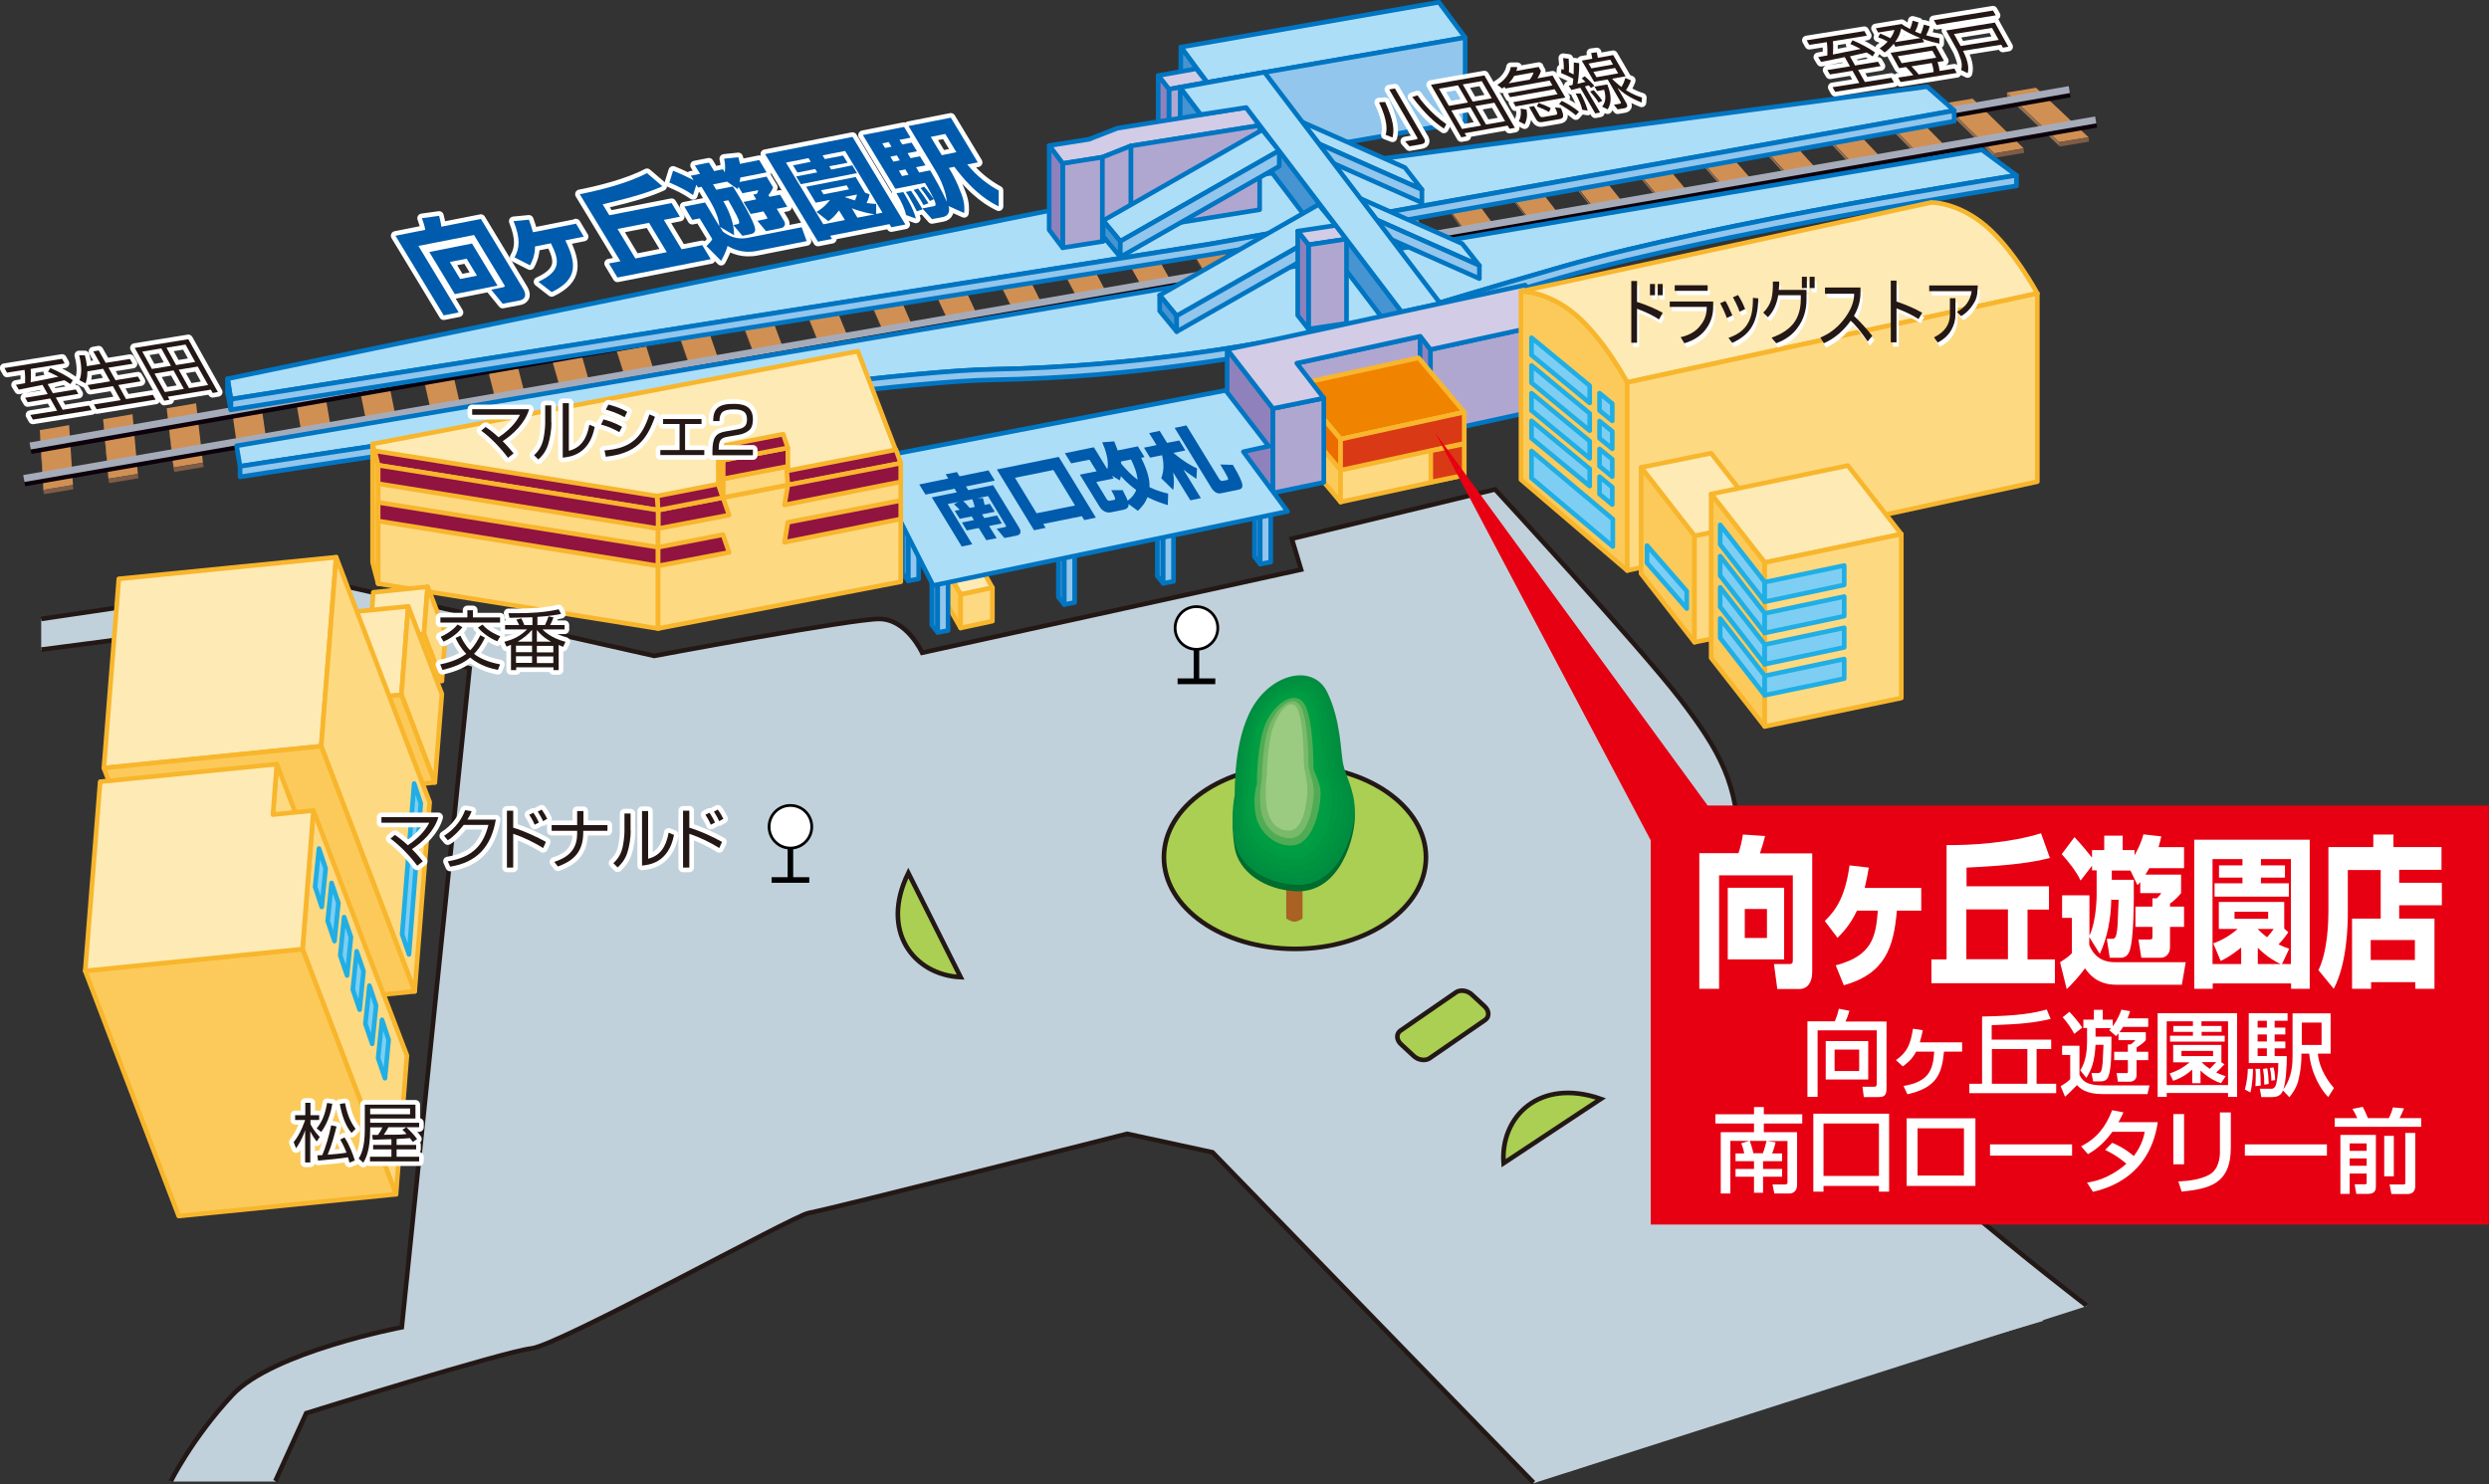 <?xml version="1.0" encoding="UTF-8"?><svg xmlns="http://www.w3.org/2000/svg" viewBox="0 0 134.68 80.33"><rect x="0" y="0" width="134.68" height="80.33" fill="#333333" stroke="none"/><defs><style>.cls-1{fill:#92c6ec;}.cls-1,.cls-2,.cls-3,.cls-4,.cls-5,.cls-6,.cls-7,.cls-8,.cls-9,.cls-10,.cls-11,.cls-12,.cls-13,.cls-14,.cls-15,.cls-16{stroke-linejoin:round;}.cls-1,.cls-2,.cls-17,.cls-18,.cls-5,.cls-6,.cls-7,.cls-8,.cls-9,.cls-10,.cls-11,.cls-12,.cls-13,.cls-14,.cls-19,.cls-15,.cls-16{stroke-width:.25px;}.cls-1,.cls-2,.cls-9,.cls-10,.cls-11,.cls-12{stroke:#0075c2;}.cls-2{fill:#4694d1;}.cls-20{fill:#009440;}.cls-20,.cls-21,.cls-22,.cls-23,.cls-24,.cls-25,.cls-26,.cls-27,.cls-28,.cls-29,.cls-30,.cls-31,.cls-32,.cls-33,.cls-34,.cls-35,.cls-36,.cls-37,.cls-38,.cls-39{stroke-width:0px;}.cls-3,.cls-4{stroke:#fff;stroke-width:.5px;}.cls-3,.cls-22{fill:#005bac;}.cls-4,.cls-21{fill:#231815;}.cls-17{stroke-dasharray:0 1;}.cls-17,.cls-18,.cls-40,.cls-41{fill:none;}.cls-17,.cls-18,.cls-19{stroke:#231815;}.cls-23{fill:#9acb81;}.cls-25{fill:#947054;}.cls-5{fill:#f08300;}.cls-5,.cls-6,.cls-7,.cls-8,.cls-13,.cls-14,.cls-15{stroke:#f8b62d;}.cls-26{fill:#50ac54;}.cls-6{fill:#da3915;}.cls-7{fill:#911340;}.cls-27{fill:#fff;}.cls-8{fill:#fbca5a;}.cls-9{fill:#8f82bc;}.cls-28{fill:#009b42;}.cls-10{fill:#addef8;}.cls-11{fill:#b0a7d1;}.cls-29{fill:#78ba69;}.cls-12{fill:#d2cce6;}.cls-30{fill:#008d3f;}.cls-31{fill:#e60012;}.cls-40{stroke:#0c000a;}.cls-40,.cls-41{stroke-width:.38px;}.cls-32{fill:#7e5c45;}.cls-33{fill:#006c2d;}.cls-13{fill:#feeab4;}.cls-34{fill:#009741;}.cls-14{fill:#ed6c00;}.cls-19{fill:#aacf52;}.cls-41{stroke:#a6abb9;}.cls-35{fill:#d19053;}.cls-36{fill:#009140;}.cls-37{fill:#c1d1db;}.cls-38{fill:#009e43;}.cls-15{fill:#fdd982;}.cls-16{fill:#7ecef4;stroke:#20aee5;}.cls-39{fill:#a96124;}</style></defs><g id="_道路"><path class="cls-37" d="m112.9,70.66s-13.33-10.17-15.83-14.67-3-6.83-3-10.17-1-5.17-3.17-8c-2.17-2.83-10-11.33-10-11.33l-11,2.67.5,1.67-20.5,4.5s-.83-1.83-2.33-1.83-12.17,2-12.17,2l-18.5-4.17-14.67,2.17v1.67l11.5-1.5-5.5,4.67,2.17,1.67,7.5-6,7.5,2.17-3.67,35.67s-7,1.33-9.17,3.67c-2.17,2.33-3.33,4.67-3.33,4.67h5.67l1.67-3.67s10.67-3.33,12.17-3.5,14.17-7.17,15-7.33c1.5-.29,17.25-4.29,17.25-4.29l4.62,1,17.37,17.88,29.92-9.58Z"/><path class="cls-18" d="m112.9,70.66s-13.33-10.17-15.83-14.67-3-6.83-3-10.17-1-5.17-3.17-8c-2.17-2.83-10-11.33-10-11.33l-11,2.67.5,1.67-20.5,4.5s-.83-1.83-2.33-1.83-12.17,2-12.17,2l-18.5-4.17-14.67,2.17"/><path class="cls-18" d="m14.9,80.16l1.67-3.67s10.67-3.33,12.17-3.5,14.17-7.17,15-7.33c1.5-.29,17.25-4.29,17.25-4.29l4.62,1,17.37,17.88"/><path class="cls-37" d="m110.57,71.49s-15.58-12.42-18.33-15.67-3.83-7.67-5-11.83c-1.17-4.17-5.08-8.08-7.17-9.17-2.08-1.08-4.42-1.33-7.58-.67-3.17.67-19.25,4.71-22.12,5.58s-6.5,4.75-5.5,8.12c1,3.38,4.04,9.79,6.04,10.46,2,.67,9.5,1,12,.67,2.5-.33,7,4.5,9.33,7,2.33,2.5,12.67,13.67,12.67,13.67l6.83-2.33s-6.83-8.17-9.5-12c-2.67-3.83,1-8.83,6.83-4.5,5.83,4.33,15.33,12.5,15.33,12.5l6.17-1.83Z"/><path class="cls-17" d="m91.74,77.32s-6.83-8.17-9.5-12c-2.67-3.83,1-8.83,6.83-4.5,5.83,4.33,15.33,12.5,15.33,12.5"/><path class="cls-17" d="m110.57,71.49s-15.58-12.42-18.33-15.67-3.83-7.67-5-11.83c-1.17-4.17-5.08-8.08-7.17-9.17-2.08-1.08-4.42-1.33-7.58-.67-3.17.67-19.25,4.71-22.12,5.58s-6.5,4.75-5.5,8.12c1,3.38,4.04,9.79,6.04,10.46,2,.67,9.5,1,12,.67,2.5-.33,7,4.5,9.33,7,2.33,2.5,12.67,13.67,12.67,13.67"/><path class="cls-18" d="m2.24,35.16l11.5-1.5-5.5,4.67,2.17,1.67,7.5-6,7.5,2.17-3.67,35.67s-7,1.33-9.17,3.67c-2.17,2.33-3.33,4.67-3.33,4.67"/><path class="cls-19" d="m77.16,46.4c0,2.74-3.17,4.96-7.09,4.96s-7.09-2.22-7.09-4.96,3.17-4.96,7.09-4.96,7.09,2.22,7.09,4.96Z"/><path class="cls-39" d="m69.59,47.21h.89v2.5s-.23.18-.44.18-.44-.18-.44-.18v-2.5Z"/><path class="cls-33" d="m70.11,48.24c-1.65-.08-3.1-1.02-3.31-2.4-.24-1.57.03-2.53.03-2.53,0,0-.13-2.87.96-4.71,1.1-1.84,3.29-2.31,4.03-.78.74,1.53.73,3.27.85,3.85.13.65.6,1.4.64,2.45.04,1.06-.73,4.24-3.2,4.12Z"/><path class="cls-30" d="m70.11,47.89c-1.65-.08-3.1-1.02-3.31-2.4-.24-1.56.03-2.53.03-2.53,0,0-.13-2.87.96-4.71,1.1-1.84,3.29-2.31,4.03-.78.74,1.53.73,3.27.85,3.85.13.65.6,1.4.64,2.45.04,1.05-.73,4.24-3.2,4.12Z"/><path class="cls-36" d="m70.06,47.55c-1.55-.07-2.9-1.01-3.1-2.32-.22-1.45.04-2.32.04-2.32,0,0-.11-2.84.9-4.54,1.01-1.7,3.02-2.18,3.71-.77.69,1.41.68,3.24.78,3.77.1.6.57,1.27.61,2.25.04.98-.67,4.04-2.95,3.93Z"/><path class="cls-20" d="m70.01,47.21c-1.45-.07-2.7-1-2.88-2.23-.2-1.33.07-2.11.07-2.11,0,0-.09-2.81.84-4.38.93-1.56,2.76-2.06,3.39-.76.63,1.3.63,3.21.71,3.7.08.54.54,1.14.58,2.04s-.6,3.84-2.7,3.74Z"/><path class="cls-34" d="m69.96,46.87c-1.35-.06-2.5-.99-2.67-2.15-.18-1.21.08-1.9.08-1.9,0,0-.07-2.78.78-4.21.85-1.43,2.5-1.93,3.08-.75.58,1.18.58,3.17.63,3.63.05.48.52,1.01.55,1.83.03.82-.54,3.64-2.45,3.55Z"/><path class="cls-28" d="m69.91,46.52c-1.25-.06-2.29-.98-2.46-2.07-.17-1.1.1-1.68.1-1.68,0,0-.05-2.75.72-4.04.77-1.29,2.24-1.81,2.76-.74.52,1.07.54,3.14.56,3.55.02.43.49.89.52,1.63.03.74-.47,3.44-2.2,3.35Z"/><path class="cls-38" d="m69.86,46.18c-1.14-.05-2.09-.97-2.24-1.98-.15-.98.12-1.47.12-1.47,0,0-.03-2.73.66-3.88.69-1.15,1.97-1.69,2.44-.73.47.96.49,3.11.49,3.48s.47.76.49,1.42c.03.66-.41,3.23-1.95,3.16Z"/><path class="cls-26" d="m69.8,45.77c-.99-.05-1.75-.85-1.88-1.8-.13-.92.09-1.52.09-1.52,0,0-.02-2.43.58-3.51.59-1.08,1.65-1.6,2.06-.71.4.89.42,2.9.42,3.25s.37.79.39,1.41c.02.62-.32,2.94-1.65,2.87Z"/><path class="cls-29" d="m69.74,45.37c-.83-.05-1.41-.73-1.52-1.61-.11-.85.06-1.56.06-1.56,0,0,0-2.14.5-3.15.5-1,1.33-1.51,1.67-.68.34.83.35,2.7.35,3.02s.27.83.29,1.4c.02.57-.23,2.64-1.35,2.58Z"/><path class="cls-23" d="m69.68,44.96c-.67-.04-1.07-.61-1.16-1.43-.09-.79.03-1.6.03-1.6,0,0,.01-1.85.42-2.78.4-.93,1.01-1.43,1.29-.66.27.77.29,2.49.29,2.79s.17.86.19,1.39c.01.53-.14,2.34-1.05,2.29Z"/><path class="cls-19" d="m80.33,54.47c.25.23.27.56.04.73l-3,2.07c-.23.17-.63.12-.88-.12l-.68-.63c-.25-.23-.27-.56-.04-.73l3-2.07c.23-.17.63-.12.88.12l.68.63Z"/><path class="cls-19" d="m86.62,59.48c-3.31-1.16-5.45.96-5.26,3.48l5.26-3.48Z"/><path class="cls-19" d="m49.15,47.25c-1.55,3.15.3,5.52,2.83,5.64l-2.83-5.64Z"/></g><g id="_建物"><polygon class="cls-10" points="65.31 4.46 79.28 2.03 77.86 .12 63.9 2.55 65.31 4.46"/><polygon class="cls-2" points="65.28 9.15 65.31 4.46 63.9 2.55 63.86 7.25 65.28 9.15"/><polygon class="cls-1" points="79.28 6.59 65.31 9.02 65.31 4.46 79.28 2.03 79.28 6.59"/><polygon class="cls-12" points="63.25 4.83 65.31 4.46 64.73 3.72 62.67 4.09 63.25 4.83"/><polygon class="cls-11" points="65.31 9.02 63.25 9.4 63.25 4.83 65.31 4.46 65.31 9.02"/><polygon class="cls-9" points="63.25 9.4 62.67 8.66 62.67 4.09 63.25 4.83 63.25 9.4"/><polygon class="cls-35" points="2.35 26.52 2.15 23.28 3.74 23.01 3.95 26.25 2.35 26.52"/><polygon class="cls-25" points="2.39 26.75 2.19 23.51 2.15 23.28 2.35 26.52 2.39 26.75"/><rect class="cls-32" x="2.36" y="26.38" width="1.61" height=".24" transform="translate(-4.32 .88) rotate(-9.47)"/><polygon class="cls-35" points="5.87 25.91 5.58 22.69 7.17 22.42 7.46 25.65 5.87 25.91"/><polygon class="cls-25" points="5.87 25.92 5.58 22.7 5.62 22.92 5.91 26.14 5.87 25.92"/><rect class="cls-32" x="5.88" y="25.78" width="1.61" height=".24" transform="translate(-4.19 1.46) rotate(-9.51)"/><polygon class="cls-35" points="9.39 25.3 9.02 22.1 10.61 21.83 10.98 25.04 9.39 25.3"/><polygon class="cls-25" points="9.39 25.32 9.02 22.11 9.05 22.32 9.43 25.52 9.39 25.32"/><rect class="cls-32" x="9.4" y="25.17" width="1.61" height=".24" transform="translate(-4.01 2.02) rotate(-9.44)"/><polygon class="cls-35" points="12.91 24.69 12.45 21.51 14.04 21.25 14.5 24.43 12.91 24.69"/><polygon class="cls-25" points="12.91 24.72 12.45 21.53 12.48 21.72 12.94 24.91 12.91 24.72"/><rect class="cls-32" x="12.92" y="24.56" width="1.61" height=".24" transform="translate(-3.87 2.6) rotate(-9.47)"/><polygon class="cls-35" points="16.43 24.09 15.88 20.92 17.47 20.66 18.02 23.82 16.43 24.09"/><polygon class="cls-25" points="16.43 24.12 15.89 20.95 15.92 21.13 16.46 24.29 16.43 24.12"/><rect class="cls-32" x="16.44" y="23.95" width="1.61" height=".24" transform="translate(-3.73 3.17) rotate(-9.47)"/><polygon class="cls-35" points="19.95 23.48 19.32 20.33 20.91 20.07 21.54 23.22 19.95 23.48"/><polygon class="cls-25" points="19.95 23.52 19.32 20.37 19.35 20.53 19.98 23.68 19.95 23.52"/><rect class="cls-32" x="19.95" y="23.35" width="1.61" height=".24" transform="translate(-3.58 3.74) rotate(-9.48)"/><polygon class="cls-35" points="23.46 22.87 22.75 19.74 24.34 19.48 25.06 22.61 23.46 22.87"/><polygon class="cls-25" points="23.47 22.92 22.76 19.79 22.78 19.93 23.5 23.06 23.47 22.92"/><rect class="cls-32" x="23.47" y="22.74" width="1.61" height=".24" transform="translate(-3.43 4.31) rotate(-9.47)"/><polygon class="cls-35" points="26.98 22.27 26.18 19.15 27.77 18.89 28.57 22 26.98 22.27"/><polygon class="cls-25" points="26.99 22.32 26.19 19.21 26.21 19.33 27.01 22.45 26.99 22.32"/><rect class="cls-32" x="26.99" y="22.13" width="1.61" height=".24" transform="translate(-3.27 4.86) rotate(-9.44)"/><polygon class="cls-35" points="30.5 21.66 29.61 18.56 31.21 18.3 32.09 21.39 30.5 21.66"/><polygon class="cls-25" points="30.51 21.72 29.62 18.62 29.64 18.74 30.53 21.83 30.51 21.72"/><rect class="cls-32" x="30.51" y="21.52" width="1.61" height=".24" transform="translate(-3.14 5.45) rotate(-9.47)"/><polygon class="cls-35" points="34.02 21.05 33.05 17.97 34.64 17.71 35.61 20.79 34.02 21.05"/><polygon class="cls-25" points="34.03 21.12 33.06 18.04 33.08 18.14 34.05 21.22 34.03 21.12"/><rect class="cls-32" x="34.03" y="20.92" width="1.61" height=".24" transform="translate(-2.99 6.02) rotate(-9.48)"/><polygon class="cls-35" points="37.54 20.44 36.48 17.38 38.07 17.12 39.13 20.18 37.54 20.44"/><polygon class="cls-25" points="37.55 20.52 36.49 17.46 36.51 17.54 37.56 20.6 37.55 20.52"/><rect class="cls-32" x="37.55" y="20.31" width="1.61" height=".24" transform="translate(-2.84 6.59) rotate(-9.48)"/><polygon class="cls-35" points="41.06 19.84 39.91 16.8 41.51 16.53 42.65 19.57 41.06 19.84"/><polygon class="cls-25" points="41.07 19.92 39.93 16.88 39.94 16.95 41.08 19.99 41.07 19.92"/><rect class="cls-32" x="41.06" y="19.7" width="1.61" height=".24" transform="translate(-2.69 7.16) rotate(-9.47)"/><polygon class="cls-35" points="44.57 19.23 43.35 16.21 44.94 15.94 46.17 18.96 44.57 19.23"/><polygon class="cls-25" points="44.59 19.32 43.36 16.3 43.37 16.35 44.6 19.37 44.59 19.32"/><rect class="cls-32" x="44.58" y="19.1" width="1.61" height=".24" transform="translate(-2.54 7.7) rotate(-9.44)"/><polygon class="cls-35" points="48.09 18.62 46.78 15.62 48.37 15.35 49.68 18.36 48.09 18.62"/><polygon class="cls-25" points="48.11 18.72 46.8 15.72 46.8 15.75 48.12 18.76 48.11 18.72"/><rect class="cls-32" x="48.1" y="18.49" width="1.61" height=".24" transform="translate(-2.4 8.31) rotate(-9.48)"/><polygon class="cls-35" points="51.61 18.01 50.21 15.03 51.81 14.76 53.2 17.75 51.61 18.01"/><polygon class="cls-25" points="51.63 18.12 50.23 15.13 50.24 15.16 51.63 18.14 51.63 18.12"/><rect class="cls-32" x="51.62" y="17.88" width="1.61" height=".24" transform="translate(-2.25 8.88) rotate(-9.48)"/><polygon class="cls-35" points="55.13 17.41 53.65 14.44 55.24 14.17 56.72 17.14 55.13 17.41"/><polygon class="cls-25" points="55.15 17.52 53.67 14.55 53.67 14.56 55.15 17.53 55.15 17.52"/><rect class="cls-32" x="55.14" y="17.27" width="1.61" height=".24" transform="translate(-2.1 9.41) rotate(-9.44)"/><polygon class="cls-35" points="58.65 16.8 57.08 13.85 58.67 13.58 60.24 16.54 58.65 16.8"/><polygon class="cls-25" points="58.67 16.92 57.1 13.97 57.1 13.96 58.67 16.91 58.67 16.92"/><rect class="cls-32" x="58.66" y="16.67" width="1.61" height=".24" transform="translate(-1.95 10.02) rotate(-9.47)"/><polygon class="cls-35" points="62.17 16.19 60.51 13.26 62.11 13 63.76 15.93 62.17 16.19"/><polygon class="cls-25" points="62.19 16.32 60.54 13.39 60.53 13.37 62.18 16.3 62.19 16.32"/><rect class="cls-32" x="62.17" y="16.06" width="1.61" height=".24" transform="translate(-1.8 10.59) rotate(-9.48)"/><polygon class="cls-35" points="65.68 15.58 63.95 12.67 65.54 12.41 67.28 15.32 65.68 15.58"/><polygon class="cls-25" points="65.71 15.72 63.97 12.81 63.96 12.77 65.7 15.68 65.71 15.72"/><rect class="cls-32" x="65.69" y="15.45" width="1.61" height=".24" transform="translate(-1.66 11.16) rotate(-9.48)"/><polygon class="cls-35" points="69.2 14.98 67.38 12.08 68.97 11.82 70.8 14.71 69.2 14.98"/><polygon class="cls-25" points="69.23 15.12 67.41 12.23 67.4 12.17 69.22 15.07 69.23 15.12"/><rect class="cls-32" x="69.21" y="14.84" width="1.61" height=".24" transform="translate(-1.51 11.73) rotate(-9.48)"/><polygon class="cls-35" points="72.72 14.37 70.82 11.49 72.41 11.23 74.31 14.11 72.72 14.37"/><polygon class="cls-25" points="72.75 14.52 70.84 11.64 70.83 11.58 72.74 14.45 72.75 14.52"/><rect class="cls-32" x="72.73" y="14.24" width="1.61" height=".24" transform="translate(-1.36 12.25) rotate(-9.44)"/><polygon class="cls-35" points="76.24 13.76 74.25 10.9 75.84 10.64 77.83 13.5 76.24 13.76"/><polygon class="cls-25" points="76.27 13.92 74.28 11.06 74.26 10.98 76.25 13.84 76.27 13.92"/><rect class="cls-32" x="76.25" y="13.63" width="1.61" height=".24" transform="translate(-1.21 12.83) rotate(-9.44)"/><polygon class="cls-35" points="79.76 13.16 77.68 10.31 79.27 10.05 81.35 12.89 79.76 13.16"/><polygon class="cls-25" points="79.79 13.32 77.71 10.48 77.69 10.38 79.77 13.22 79.79 13.32"/><rect class="cls-32" x="79.77" y="13.02" width="1.61" height=".24" transform="translate(-1.06 13.41) rotate(-9.45)"/><polygon class="cls-35" points="83.28 12.55 81.11 9.73 82.71 9.46 84.87 12.28 83.28 12.55"/><polygon class="cls-25" points="83.31 12.72 81.15 9.9 81.13 9.79 83.29 12.61 83.31 12.72"/><rect class="cls-32" x="83.28" y="12.41" width="1.61" height=".24" transform="translate(-.92 13.96) rotate(-9.44)"/><polygon class="cls-35" points="86.8 11.94 84.55 9.14 86.14 8.87 88.39 11.68 86.8 11.94"/><polygon class="cls-25" points="86.83 12.12 84.58 9.32 84.56 9.19 86.8 12 86.83 12.12"/><rect class="cls-32" x="86.8" y="11.81" width="1.61" height=".24" transform="translate(-.77 14.55) rotate(-9.45)"/><polygon class="cls-35" points="90.31 11.33 87.98 8.55 89.57 8.28 91.91 11.07 90.31 11.33"/><polygon class="cls-25" points="90.34 11.52 88.01 8.74 87.99 8.59 90.32 11.38 90.34 11.52"/><rect class="cls-32" x="90.32" y="11.2" width="1.61" height=".24" transform="translate(-.62 15.1) rotate(-9.44)"/><polygon class="cls-35" points="93.83 10.73 91.41 7.96 93.01 7.69 95.42 10.46 93.83 10.73"/><polygon class="cls-25" points="93.86 10.92 91.45 8.16 91.42 8 93.84 10.76 93.86 10.92"/><rect class="cls-32" x="93.84" y="10.59" width="1.61" height=".24" transform="translate(-.48 15.67) rotate(-9.44)"/><polygon class="cls-35" points="97.35 10.12 94.85 7.37 96.44 7.1 98.94 9.86 97.35 10.12"/><polygon class="cls-25" points="97.38 10.32 94.88 7.57 94.85 7.4 97.35 10.15 97.38 10.32"/><rect class="cls-32" x="97.36" y="9.99" width="1.61" height=".24" transform="translate(-.33 16.25) rotate(-9.45)"/><polygon class="cls-35" points="100.87 9.51 98.28 6.78 99.87 6.51 102.46 9.25 100.87 9.51"/><polygon class="cls-25" points="100.9 9.72 98.32 6.99 98.29 6.8 100.87 9.54 100.9 9.72"/><rect class="cls-32" x="100.88" y="9.38" width="1.61" height=".24" transform="translate(-.18 16.8) rotate(-9.44)"/><polygon class="cls-35" points="104.39 8.91 101.72 6.19 103.31 5.93 105.98 8.64 104.39 8.91"/><polygon class="cls-25" points="104.42 9.12 101.75 6.41 101.72 6.2 104.39 8.92 104.42 9.12"/><rect class="cls-32" x="104.39" y="8.77" width="1.61" height=".24" transform="translate(-.03 17.38) rotate(-9.44)"/><polygon class="cls-35" points="107.91 8.3 105.15 5.6 106.74 5.34 109.5 8.03 107.91 8.3"/><polygon class="cls-25" points="107.94 8.53 105.19 5.83 105.15 5.61 107.91 8.31 107.94 8.53"/><rect class="cls-32" x="107.91" y="8.16" width="1.61" height=".24" transform="translate(.12 17.97) rotate(-9.45)"/><polygon class="cls-35" points="111.42 7.69 108.58 5.01 110.17 4.75 113.01 7.43 111.42 7.69"/><polygon class="cls-25" points="111.46 7.93 108.62 5.25 108.58 5.01 111.42 7.69 111.46 7.93"/><rect class="cls-32" x="111.43" y="7.56" width="1.61" height=".24" transform="translate(.26 18.51) rotate(-9.44)"/><line class="cls-40" x1="1.67" y1="24.38" x2="112.01" y2="5.08"/><line class="cls-41" x1="1.63" y1="24.14" x2="111.97" y2="4.85"/><line class="cls-40" x1="1.33" y1="26.13" x2="113.44" y2="6.72"/><line class="cls-41" x1="1.29" y1="25.9" x2="113.4" y2="6.49"/><path class="cls-10" d="m64.52,9.94l39.76-5.25,1.46,1.29-40.25,7.22L12.49,21.61l-.17-1.11s49.92-10.36,52.21-10.56Z"/><path class="cls-1" d="m12.49,21.61l53-8.4,40.25-7.22v.57s-37.16,6.72-40.25,7.22S12.49,22.18,12.49,22.18v-.57Z"/><path class="cls-10" d="m107.24,8.11l1.87,1.38s-16.18,2.53-24.56,4.94c-8.39,2.41-9.46,2.94-13.06,3.56-3.6.62-9.7,1.85-17.81,2-8.11.15-40.69,5.25-40.69,5.25l-.19-1.11L107.24,8.11Z"/><path class="cls-1" d="m12.99,25.81s32.58-5.1,40.69-5.25c8.11-.14,14.21-1.38,17.81-2,3.61-.62,4.67-1.15,13.06-3.56,8.39-2.41,24.56-4.94,24.56-4.94v-.57s-16.18,2.53-24.56,4.94c-8.39,2.41-9.46,2.94-13.06,3.56-3.6.62-9.7,1.85-17.81,2-8.11.15-40.69,5.25-40.69,5.25v.57Z"/><polygon class="cls-2" points="64.97 7.9 63.86 6.45 63.86 4.74 64.97 6.2 64.97 7.9"/><polygon class="cls-2" points="75.84 18.59 67.89 8.11 67.89 6.4 75.84 16.88 75.84 18.59"/><polygon class="cls-10" points="63.67 17.1 72.28 12.2 71.35 11.07 62.75 15.98 63.67 17.1"/><polygon class="cls-2" points="63.67 17.95 63.67 17.1 62.75 15.98 62.75 16.83 63.67 17.95"/><polygon class="cls-1" points="72.28 13.05 72.28 12.2 63.67 17.1 63.67 17.95 72.28 13.05"/><polygon class="cls-12" points="68.16 6.79 67.43 5.82 60.46 6.94 58.92 7.54 56.77 7.88 57.5 8.85 59.65 8.51 59.65 8.51 61.19 7.9 68.16 6.79"/><polygon class="cls-11" points="68.16 11.35 61.19 12.47 61.19 7.9 68.16 6.79 68.16 11.35"/><polygon class="cls-11" points="59.65 13.07 57.5 13.41 57.5 8.85 59.65 8.51 59.65 13.07"/><polygon class="cls-11" points="61.19 12.47 59.65 13.07 59.65 8.51 61.19 7.9 61.19 12.47"/><polygon class="cls-9" points="57.5 13.41 56.77 12.44 56.77 7.88 57.5 8.85 57.5 13.41"/><polygon class="cls-12" points="70.8 13.25 72.86 12.94 72.28 12.2 70.22 12.51 70.8 13.25"/><polygon class="cls-11" points="72.86 17.5 70.8 17.81 70.8 13.25 72.86 12.94 72.86 17.5"/><polygon class="cls-9" points="70.8 17.81 70.22 17.07 70.22 12.51 70.8 13.25 70.8 17.81"/><polygon class="cls-10" points="60.62 13.06 69.22 8.15 68.3 7.03 59.69 11.94 60.62 13.06"/><polygon class="cls-2" points="60.62 13.91 60.62 13.06 59.69 11.94 59.69 12.79 60.62 13.91"/><polygon class="cls-1" points="69.22 9 69.22 8.15 60.62 13.06 60.62 13.91 69.22 9"/><polygon class="cls-11" points="84.09 22.02 77.4 23.48 77.4 18.92 84.09 17.46 84.09 22.02"/><polygon class="cls-10" points="71.38 7.79 76.94 10.26 76.02 9.07 70.45 6.6 71.38 7.79"/><polygon class="cls-1" points="76.94 10.97 76.94 10.26 71.38 7.79 71.38 8.5 76.94 10.97"/><polygon class="cls-10" points="74.49 11.9 80.05 14.37 79.12 13.19 73.56 10.72 74.49 11.9"/><polygon class="cls-1" points="80.05 15.08 80.05 14.37 74.49 11.9 74.49 12.61 80.05 15.08"/><polygon class="cls-9" points="77.4 23.48 75.84 21.45 75.84 16.88 77.4 18.92 77.4 23.48"/><polygon class="cls-11" points="76.84 22.77 70.15 24.23 70.15 19.67 76.84 18.21 76.84 22.77"/><polygon class="cls-5" points="72.54 23.77 79.23 22.31 76.76 19.37 70.07 20.83 72.54 23.77"/><polygon class="cls-8" points="72.54 27.17 72.54 23.77 70.07 20.83 70.07 24.23 72.54 27.17"/><polygon class="cls-14" points="72.54 25.45 72.54 23.77 70.07 20.83 70.07 22.51 72.54 25.45"/><polygon class="cls-15" points="79.23 25.72 72.54 27.17 72.54 23.77 79.23 22.31 79.23 25.72"/><polygon class="cls-6" points="79.23 24 72.54 25.45 72.54 23.77 79.23 22.31 79.23 24"/><polygon class="cls-6" points="79.23 25.72 77.42 26.09 77.42 24.4 79.23 24.03 79.23 25.72"/><polygon class="cls-9" points="68.88 26.68 68.88 22.11 66.4 18.91 66.4 23.47 68.88 26.68"/><polygon class="cls-2" points="68.19 30.53 68.19 27.45 67.88 27.04 67.88 30.13 68.19 30.53"/><polygon class="cls-2" points="62.94 31.57 62.94 28.49 62.62 28.09 62.62 31.17 62.94 31.57"/><polygon class="cls-2" points="57.59 32.72 57.59 29.63 57.27 29.23 57.27 32.32 57.59 32.72"/><polygon class="cls-2" points="50.74 34.23 50.74 31.15 50.42 30.75 50.42 33.83 50.74 34.23"/><polygon class="cls-11" points="71.63 26.11 68.88 26.68 68.88 22.11 71.63 21.55 71.63 26.11"/><polygon class="cls-1" points="68.76 30.42 68.19 30.53 68.19 27.45 68.76 27.34 68.76 30.42"/><polygon class="cls-1" points="63.5 31.47 62.94 31.57 62.94 28.49 63.5 28.38 63.5 31.47"/><polygon class="cls-13" points="51.98 32.18 53.7 31.81 52.98 30.53 51.25 30.9 51.98 32.18"/><polygon class="cls-8" points="51.98 33.99 51.98 32.18 51.25 30.9 51.25 32.71 51.98 33.99"/><polygon class="cls-15" points="53.7 33.62 51.98 33.99 51.98 32.18 53.7 31.81 53.7 33.62"/><polygon class="cls-1" points="58.15 32.61 57.59 32.72 57.59 29.63 58.15 29.53 58.15 32.61"/><polygon class="cls-1" points="51.3 34.13 50.74 34.23 50.74 31.15 51.3 31.04 51.3 34.13"/><polygon class="cls-2" points="49.15 31.44 49.15 28.35 48.83 27.95 48.83 31.04 49.15 31.44"/><polygon class="cls-1" points="49.71 31.33 49.15 31.44 49.15 28.35 49.71 28.25 49.71 31.33"/><polygon class="cls-10" points="64.97 6.2 67.43 5.82 75.84 16.88 77.94 16.43 68.42 3.91 63.86 4.74 64.97 6.2"/><polygon class="cls-12" points="77.4 18.92 84.09 17.46 82.53 15.43 75.84 16.88 69.15 18.34 66.4 18.91 68.88 22.11 71.63 21.55 70.17 19.66 76.85 18.2 77.4 18.92"/><path class="cls-8" d="m88.05,30.88l-5.75-4.92v-10.19s1.4-.04,2.94,1.25c1.54,1.3,2.81,3.67,2.81,3.67v10.19Z"/><path class="cls-13" d="m110.24,15.88s-1.27-2.37-2.81-3.67c-1.54-1.29-2.94-1.25-2.94-1.25l-22.19,4.81s1.4-.04,2.94,1.25c1.54,1.3,2.81,3.67,2.81,3.67l22.19-4.81Z"/><polygon class="cls-15" points="110.24 26.07 88.05 30.88 88.05 20.7 110.24 15.88 110.24 26.07"/><polygon class="cls-13" points="91.69 29.01 95.49 28.24 92.59 24.53 88.8 25.3 91.69 29.01"/><polygon class="cls-8" points="91.69 34.76 91.69 29.01 88.8 25.3 88.8 31.05 91.69 34.76"/><polygon class="cls-15" points="95.49 33.99 91.69 34.76 91.69 29.01 95.49 28.24 95.49 33.99"/><polygon class="cls-13" points="95.49 30.45 102.88 28.91 99.99 25.2 92.59 26.74 95.49 30.45"/><polygon class="cls-8" points="95.49 39.32 95.49 30.45 92.59 26.74 92.59 35.61 95.49 39.32"/><polygon class="cls-15" points="102.88 37.78 95.49 39.32 95.49 30.45 102.88 28.91 102.88 37.78"/><polygon class="cls-10" points="47.01 24.84 50.49 31.69 69.67 27.68 67.28 24.45 68.65 24.15 66.32 21.13 47.01 24.84"/><polygon class="cls-15" points="35.61 34.02 20.46 31.59 20.46 25.18 35.61 27.61 35.61 34.02"/><polygon class="cls-8" points="20.46 31.59 20.16 30.44 20.16 24.03 20.46 25.18 20.46 31.59"/><polygon class="cls-13" points="48.74 25.07 46.42 19.01 20.16 24.03 20.46 25.18 35.61 27.61 48.74 25.07"/><polygon class="cls-15" points="48.74 31.49 35.61 34.02 35.61 27.61 48.74 25.07 48.74 31.49"/><polygon class="cls-7" points="39.45 27.88 35.61 28.61 35.61 27.61 39.12 26.93 39.45 27.88"/><polygon class="cls-15" points="42.63 26.25 39.12 26.93 39.12 25.92 42.63 25.24 42.63 26.25"/><polygon class="cls-7" points="42.63 25.24 39.12 25.92 39.12 24.91 42.63 24.24 42.63 25.24"/><polygon class="cls-7" points="39.12 26.93 35.61 27.61 35.55 26.85 38.87 26.2 39.12 26.93"/><polygon class="cls-7" points="48.74 25.07 42.63 26.25 42.57 25.49 48.48 24.34 48.74 25.07"/><polygon class="cls-7" points="35.61 27.61 20.46 25.18 20.27 24.4 35.55 26.85 35.61 27.61"/><polygon class="cls-7" points="42.63 24.24 39.12 24.91 38.87 24.18 42.38 23.5 42.63 24.24"/><polygon class="cls-8" points="39.12 26.93 38.87 26.2 38.87 25.19 39.12 25.92 39.12 26.93"/><polygon class="cls-7" points="39.12 25.92 38.87 25.19 38.87 24.18 39.12 24.91 39.12 25.92"/><polygon class="cls-7" points="35.61 28.61 20.46 26.18 20.46 25.18 35.61 27.61 35.61 28.61"/><polygon class="cls-7" points="35.61 30.63 20.46 28.2 20.46 27.19 35.61 29.62 35.61 30.63"/><polygon class="cls-7" points="48.74 26.08 42.45 27.33 42.63 26.25 48.74 25.07 48.74 26.08"/><polygon class="cls-7" points="39.45 29.9 35.61 30.63 35.61 29.62 39.12 28.94 39.45 29.9"/><polygon class="cls-7" points="48.74 28.09 42.45 29.35 42.63 28.27 48.74 27.09 48.74 28.09"/><polygon class="cls-13" points="20 34.61 22.94 34.32 23.14 31.76 20.2 32.06 20 34.61"/><polygon class="cls-15" points="24.11 34.3 23.14 31.76 22.94 34.32 23.91 36.85 24.11 34.3"/><polygon class="cls-8" points="23.91 36.85 22.94 34.32 20 34.61 20.97 37.15 23.91 36.85"/><polygon class="cls-13" points="16.22 38.16 21.72 37.61 22.09 32.82 16.6 33.37 16.22 38.16"/><polygon class="cls-15" points="23.91 37.56 22.09 32.82 21.72 37.61 23.53 42.35 23.91 37.56"/><polygon class="cls-8" points="23.53 42.35 21.72 37.61 16.22 38.16 18.04 42.9 23.53 42.35"/><polygon class="cls-13" points="5.62 41.57 17.38 40.39 18.19 30.16 6.43 31.33 5.62 41.57"/><polygon class="cls-15" points="23.25 43.42 18.19 30.16 17.38 40.39 22.44 53.66 23.25 43.42"/><polygon class="cls-8" points="22.44 53.66 17.38 40.39 5.62 41.57 10.68 54.84 22.44 53.66"/><polygon class="cls-15" points="20.04 54.63 14.98 41.36 14.39 48.87 19.45 62.14 20.04 54.63"/><polygon class="cls-15" points="22.02 57.13 16.96 43.87 16.37 51.37 21.43 64.64 22.02 57.13"/><polygon class="cls-8" points="21.43 64.64 16.37 51.37 4.61 52.55 9.67 65.82 21.43 64.64"/><polygon class="cls-2" points="12.49 22.18 12.49 21.61 12.31 20.5 12.31 21.24 12.49 22.18"/><polygon class="cls-13" points="4.61 52.55 16.37 51.37 16.96 43.87 14.77 44.09 14.98 41.36 5.42 42.31 4.61 52.55"/><polygon class="cls-16" points="86.02 26.31 82.87 23.72 82.87 22.78 86.02 25.38 86.02 26.31"/><polygon class="cls-16" points="91.27 32.94 89.12 30.47 89.12 29.53 91.27 32 91.27 32.94"/><polygon class="cls-16" points="87.27 29.58 82.87 25.88 82.87 24.41 87.27 28.1 87.27 29.58"/><polygon class="cls-16" points="86.02 24.81 82.87 22.22 82.87 21.28 86.02 23.88 86.02 24.81"/><polygon class="cls-16" points="86.02 23.31 82.87 20.72 82.87 19.78 86.02 22.38 86.02 23.31"/><polygon class="cls-16" points="86.02 21.81 82.87 19.22 82.87 18.28 86.02 20.88 86.02 21.81"/><polygon class="cls-16" points="87.24 22.78 86.55 22.22 86.55 21.28 87.24 21.85 87.24 22.78"/><polygon class="cls-16" points="87.24 24.29 86.55 23.72 86.55 22.79 87.24 23.35 87.24 24.29"/><polygon class="cls-16" points="87.24 25.8 86.55 25.23 86.55 24.3 87.24 24.86 87.24 25.8"/><polygon class="cls-16" points="87.24 27.31 86.55 26.74 86.55 25.8 87.24 26.37 87.24 27.31"/><polygon class="cls-16" points="95.49 32.57 93.08 29.47 93.08 28.41 95.49 31.51 95.49 32.57"/><polygon class="cls-16" points="99.79 31.66 95.49 32.57 95.49 31.51 99.79 30.61 99.79 31.66"/><polygon class="cls-16" points="95.49 34.26 93.08 31.16 93.08 30.1 95.49 33.2 95.49 34.26"/><polygon class="cls-16" points="99.79 33.35 95.49 34.26 95.49 33.2 99.79 32.29 99.79 33.35"/><polygon class="cls-16" points="95.49 35.95 93.08 32.85 93.08 31.79 95.49 34.89 95.49 35.95"/><polygon class="cls-16" points="99.79 35.04 95.49 35.95 95.49 34.89 99.79 33.98 99.79 35.04"/><polygon class="cls-16" points="95.49 37.63 93.08 34.53 93.08 33.48 95.49 36.58 95.49 37.63"/><polygon class="cls-16" points="99.79 36.73 95.49 37.63 95.49 36.58 99.79 35.67 99.79 36.73"/><polygon class="cls-16" points="17.62 47.01 17.41 49.09 17.05 48 17.26 45.93 17.62 47.01"/><polygon class="cls-16" points="18.31 48.87 18.1 50.94 17.73 49.85 17.94 47.79 18.31 48.87"/><polygon class="cls-16" points="18.99 50.72 18.78 52.8 18.41 51.71 18.62 49.64 18.99 50.72"/><polygon class="cls-16" points="19.67 52.57 19.46 54.65 19.09 53.56 19.3 51.49 19.67 52.57"/><polygon class="cls-16" points="20.35 54.43 20.14 56.5 19.77 55.41 19.99 53.35 20.35 54.43"/><polygon class="cls-16" points="21.03 56.28 20.83 58.36 20.46 57.27 20.67 55.2 21.03 56.28"/><polygon class="cls-16" points="22.77 43.49 22.13 51.66 21.76 50.57 22.41 42.41 22.77 43.49"/><path class="cls-24" d="m42.92,45.97c.27-.03.52-.15.72-.35.23-.23.36-.54.36-.87s-.13-.64-.36-.87c-.23-.23-.54-.36-.87-.36-.68,0-1.23.55-1.23,1.23,0,.33.13.64.36.87.2.2.45.32.72.35v1.51h-.87v.3h2.04v-.3h-.87v-1.51Z"/><path class="cls-27" d="m42.77,45.83c.6,0,1.08-.48,1.08-1.08s-.48-1.08-1.08-1.08-1.08.48-1.08,1.08.48,1.08,1.08,1.08Z"/><path class="cls-24" d="m64.89,35.21c.27-.03.52-.15.72-.35.23-.23.36-.54.36-.87s-.13-.64-.36-.87c-.23-.23-.54-.36-.87-.36-.68,0-1.23.55-1.23,1.23,0,.33.13.64.36.87.2.2.45.32.72.35v1.51h-.87v.31h2.04v-.31h-.87v-1.51Z"/><path class="cls-27" d="m64.74,35.07c.6,0,1.08-.48,1.08-1.08s-.48-1.08-1.08-1.08-1.08.48-1.08,1.08.48,1.08,1.08,1.08Z"/></g><g id="_文字"><polyline class="cls-31" points="90.26 47.26 77.67 23.44 94.22 46.09 89.79 47.73"/><path class="cls-4" d="m27.48,24.77c-.32-.44-.88-1.05-1.44-1.46l.24-.2c.14.1.35.24.7.56.81-.54,1.06-1.04,1.16-1.22h-2.59v-.3h3.08c-.21.74-.85,1.35-1.43,1.73.33.33.49.54.59.66l-.29.23Z"/><path class="cls-4" d="m29.84,22.87c0,.38-.07.85-.19,1.22-.14.42-.39.66-.52.78l-.23-.23c.15-.14.38-.38.49-.82.05-.2.11-.63.11-.89v-.99h.33v.94Zm.94,1.53c.64-.16.97-.63,1.11-1.41l.29.12c-.29,1.51-1.34,1.62-1.73,1.66v-2.95h.33v2.58Z"/><path class="cls-4" d="m33.51,23.39c-.43-.23-.54-.28-.99-.41l.14-.28c.26.07.62.19,1,.4l-.15.29Zm-.81.99c1.45-.1,2.04-.71,2.44-1.95l.3.13c-.44,1.23-.99,1.98-2.66,2.16l-.07-.34Zm1.1-1.8c-.43-.24-.84-.36-1.02-.41l.14-.27c.21.05.59.15,1.02.39l-.14.29Z"/><path class="cls-4" d="m37.96,22.68v.27h-.89v1.41h1.04v.27h-2.38v-.27h1.04v-1.41h-.89v-.27h2.08Z"/><path class="cls-4" d="m39.37,23.64c-.26.05-.48.09-.48.62v.08h1.85v.3h-2.19v-.2c0-.75.17-1,.72-1.09l.63-.11c.32-.06.52-.16.52-.53s-.16-.55-.71-.55c-.61,0-.77.17-.78.63h-.34c0-.68.31-.93,1.08-.93.44,0,1.07.05,1.07.84,0,.13-.02.41-.17.56-.13.12-.34.23-.58.27l-.62.11Z"/><path class="cls-4" d="m22.57,46.85c-.32-.44-.88-1.05-1.44-1.46l.24-.2c.14.1.35.24.7.56.81-.54,1.06-1.04,1.16-1.22h-2.59v-.3h3.08c-.21.74-.85,1.35-1.43,1.73.33.33.49.54.59.66l-.29.23Z"/><path class="cls-4" d="m26.83,44.36c-.25,1.45-1,2.31-2.47,2.55l-.13-.29c1.41-.23,1.93-.93,2.2-1.97h-1.34c-.21.27-.53.63-.86.83l-.2-.24c.67-.43.98-.97,1.14-1.39l.35.06c-.05.13-.08.21-.23.45h1.54Z"/><path class="cls-4" d="m27.77,43.87v.93c.63.19,1.29.5,1.77.77l-.15.33c-.5-.31-1.08-.59-1.62-.77v1.83h-.34v-3.08h.34Zm1.16.76c-.04-.09-.12-.27-.29-.53l.22-.11c.04.06.19.28.3.53l-.23.12Zm.46-.18c-.07-.15-.15-.3-.29-.52l.21-.11c.14.19.24.37.3.5l-.23.13Z"/><path class="cls-4" d="m31.23,44.66v-.76h.34v.76h1.3v.31h-1.31v.09c0,1.13-.62,1.56-1.37,1.84l-.2-.25c.95-.3,1.24-.85,1.24-1.54v-.14h-1.38v-.31h1.38Z"/><path class="cls-4" d="m34.13,44.95c0,.38-.07.85-.19,1.22-.14.42-.39.66-.52.78l-.23-.23c.15-.14.38-.38.49-.82.05-.2.11-.62.11-.89v-.98h.33v.94Zm.94,1.53c.64-.16.97-.63,1.11-1.41l.29.12c-.29,1.51-1.34,1.62-1.73,1.66v-2.95h.33v2.58Z"/><path class="cls-4" d="m37.3,43.87v.93c.63.19,1.29.5,1.77.77l-.15.33c-.5-.31-1.08-.59-1.62-.77v1.83h-.34v-3.08h.34Zm1.16.76c-.04-.09-.12-.27-.29-.53l.22-.11c.04.06.19.28.3.53l-.23.12Zm.46-.18c-.07-.15-.15-.3-.29-.52l.21-.11c.14.19.24.37.3.5l-.23.13Z"/><path class="cls-4" d="m17.13,61.78c-.06-.08-.2-.26-.34-.54v1.68h-.28v-1.75c-.17.53-.39.83-.49.98l-.13-.33c.4-.49.59-1.12.62-1.2h-.54v-.26h.55v-.67h.28v.67h.47v.26h-.47v.22c.05.11.2.39.5.7l-.16.24Zm0-.7c.26-.32.44-.65.57-1.38l.28.04c-.08.55-.3,1.13-.6,1.53l-.24-.19Zm1.51.48c.27.41.46.93.56,1.25l-.29.12c-.02-.07-.03-.14-.08-.29-.42.07-1.27.15-1.62.18l-.04-.29c.15,0,.2,0,.27-.01.16-.37.37-1.04.48-1.61l.29.06c-.1.4-.24.96-.48,1.53.38-.03.65-.05,1.02-.11-.14-.36-.28-.61-.34-.71l.24-.12Zm.03-1.85c.13.68.33,1.07.57,1.39l-.22.22c-.36-.41-.56-1.1-.63-1.57l.28-.04Z"/><path class="cls-4" d="m21.17,61.66c-.5.01-.96.03-1,.03l-.03-.26c.06,0,.24,0,.31,0,.02-.03.15-.2.24-.41h-.66v.11c0,1.14-.23,1.56-.37,1.8l-.25-.22c.12-.21.33-.57.33-1.59v-1.33h2.74v.75h-2.45v.23h2.65v.24h-.69c.21.2.41.41.58.64l-.23.16c-.05-.06-.06-.08-.16-.21-.16.01-.4.04-.72.05v.32h1.06v.24h-1.06v.4h1.22v.25h-2.66v-.25h1.16v-.4h-.99v-.24h.99v-.3Zm1.02-1.66h-2.16v.31h2.16v-.31Zm-.21,1.01h-.96c-.04.07-.09.17-.25.41.73,0,.86,0,1.23-.04-.11-.13-.16-.17-.23-.23l.22-.14Z"/><path class="cls-4" d="m24.91,34.4c.08.18.23.48.53.8.28-.29.44-.6.55-.82l.25.14c-.22.45-.41.69-.59.87.27.21.71.44,1.41.57l-.12.3c-.34-.07-.94-.21-1.5-.67-.35.3-.87.53-1.5.67l-.12-.3c.3-.06.91-.2,1.41-.57-.34-.35-.5-.69-.58-.86l.26-.12Zm.68-1.37v.39h1.47v.28h-3.23v-.28h1.46v-.39h.3Zm-1.75,1.44c.43-.19.75-.45.92-.67l.26.15c-.34.44-.74.65-1.02.78l-.15-.26Zm2.27-.66c.34.39.84.58.96.63l-.16.27c-.39-.15-.81-.46-1.05-.74l.24-.16Z"/><path class="cls-4" d="m29.06,33.83h.43c.11-.23.15-.34.19-.47l.27.06c-.07.18-.12.3-.18.41h.78v.24h-1.19c.06.07.44.46,1.24.67l-.13.27c-.09-.04-.15-.06-.24-.1v1.36h-.28v-.15h-2.02v.15h-.28v-1.37c-.09.04-.16.07-.24.1l-.12-.26c.48-.13.82-.28,1.23-.67h-1.19v-.24h.76c-.04-.1-.08-.17-.15-.29l.27-.07c.09.18.16.35.16.36h.44v-.42c-.2,0-1.06.03-1.24.03l-.06-.25c.1,0,.24,0,.45,0,.76,0,1.52-.04,2.27-.21l.13.25c-.2.04-.62.12-1.28.16v.43Zm-1.14,1.12v.35h.87v-.35h-.87Zm0,.57v.36h.87v-.36h-.87Zm.87-1.43c-.18.21-.42.43-.78.64h.78v-.64Zm1.03.64c-.18-.1-.45-.24-.77-.63v.63h.77Zm-.77.23v.35h.89v-.35h-.89Zm0,.57v.36h.89v-.36h-.89Z"/><path class="cls-4" d="m2.88,21.28l1.22-.2.14.24-1.22.2.37.66,1.43-.23.14.25-3.18.51-.14-.25,1.45-.23-.37-.66-1.22.2-.14-.24,1.22-.2-.28-.5c-.42.09-.89.18-1.28.26l-.16-.26c.11-.02.15-.03.5-.09.01-.17,0-.52-.03-.72l-.95.15-.14-.25,3.12-.5.14.25-1.84.3c.03.3,0,.69,0,.72.36-.07,1.08-.22,1.5-.3-.29-.15-.42-.21-.56-.27l.12-.2c.4.16.9.43,1.22.66l-.13.21c-.13-.09-.21-.14-.33-.21-.14.03-.77.18-.9.21l.29.51Z"/><path class="cls-4" d="m5.43,19.69l-.38-.67.29-.05.38.67,1.31-.21.15.26-1.31.21.38.68,1.21-.2.15.26-1.21.2.42.76,1.45-.23.15.26-3.19.52-.15-.26,1.45-.23-.42-.76-1.22.2-.15-.26,1.22-.2-.38-.68-.85.14c0,.38-.07.56-.1.65l-.33-.17c.15-.36.11-.89-.02-1.35h.31c.04.15.08.28.11.59l.72-.12Z"/><path class="cls-4" d="m11.5,21.26l-.09-.17-2.33.38.09.17-.28.05-1.6-2.86,2.9-.47,1.6,2.86-.28.05Zm-2.77-2.4l-1.03.17.52.94,1.03-.17-.52-.94Zm.66,1.19l-1.03.17.56,1,1.03-.17-.56-1Zm.65-1.4l-1.03.17.52.94,1.03-.17-.52-.94Zm1.22,2.19l-.56-1-1.03.17.56,1,1.03-.17Z"/><path class="cls-4" d="m100.4,3.54l1.22-.2.14.24-1.22.2.37.66,1.43-.23.14.25-3.18.51-.14-.25,1.45-.23-.37-.66-1.22.2-.14-.24,1.22-.2-.28-.5c-.41.09-.89.18-1.28.26l-.16-.26c.11-.02.15-.03.5-.09.01-.16,0-.52-.03-.72l-.95.15-.14-.25,3.12-.5.14.25-1.84.3c.03.3,0,.69,0,.72.36-.07,1.07-.22,1.5-.3-.29-.15-.42-.21-.56-.27l.12-.2c.4.16.9.43,1.22.66l-.13.21c-.13-.09-.21-.14-.33-.21-.14.03-.77.18-.9.21l.29.51Z"/><path class="cls-4" d="m104.42,1.41c-.02.08-.05.22-.2.5.36.1.6.14.72.16v.29c-.24-.05-.53-.12-.92-.26l.1.18-1.56.25-.09-.16c-.2.24-.39.4-.49.47l-.27-.22c.16-.11.3-.22.43-.37-.2-.11-.31-.16-.51-.23l.1-.2c.25.09.49.21.56.25.15-.21.19-.35.22-.45l-.88.14-.13-.23,1.4-.23c.11.08.19.14.45.27.02-.04.1-.22.14-.45l.32.09c-.04.21-.12.38-.18.5.13.05.18.07.3.12.04-.07.12-.29.17-.5l.31.09Zm.76,1.89l-.34.06c.03.08.09.27.11.48l.8-.13.13.24-3.04.49-.13-.24.82-.13c-.1-.13-.29-.34-.39-.44l-.38.06-.46-.83,2.43-.39.46.83Zm-1.26-1.24c-.49-.19-.74-.33-1.05-.52-.02.12-.08.41-.33.74l1.38-.22Zm.64.68l-1.87.3.21.38,1.87-.3-.21-.38Zm.07,1.15c-.01-.17-.06-.35-.1-.48l-1.1.18c.15.15.33.36.39.44l.81-.13Z"/><path class="cls-4" d="m107.99.83l-3.2.52-.15-.26,3.2-.52.15.26Zm-.05.39l.73,1.31-.29.05-.09-.16-2.07.33c.34.69.3,1.02.25,1.21l-.35-.17c.04-.18.05-.32-.01-.54-.05-.17-.15-.43-.22-.56l-.58-1.04,2.64-.43Zm-.15.29l-2.06.33.36.65,2.06-.33-.36-.65Z"/><path class="cls-4" d="m74.98,7.3c.06-.22.14-.71-.36-1.76l.33-.02c.47,1.02.5,1.52.4,1.92l-.37-.14Zm2.06.16c.12.22.06.31-.15.35l-.62.11-.24-.27.58-.1c.11-.02.11-.05.06-.13l-1.5-2.58.31-.05,1.56,2.68Zm-.34-2.3c.13.19.66.93,1.56,1.56l-.13.24c-.53-.36-.98-.75-1.71-1.71l.28-.09Z"/><path class="cls-4" d="m81.68,6.97l-.1-.17-2.33.41.1.17-.28.05-1.64-2.84,2.89-.51,1.65,2.84-.28.05Zm-2.8-2.35l-1.02.18.54.93,1.03-.18-.54-.93Zm.68,1.18l-1.03.18.58,1,1.03-.18-.58-1Zm.62-1.41l-1.03.18.54.93,1.03-.18-.54-.93Zm1.26,2.17l-.58-1-1.03.18.58,1,1.03-.18Z"/><path class="cls-4" d="m83.26,3.63l.12.21c-.02.06-.05.18-.19.4l.82-.15.69,1.19-2.69.48-.13-.23,2.4-.43-.16-.27-2.41.43-.12-.21,2.41-.43-.15-.26-2.39.43-.05-.09s-.06.05-.13.09l-.26-.2c.42-.24.68-.64.73-.96h.35c-.01.08-.02.13-.05.21l1.22-.22Zm-1.33.48c-.09.17-.19.29-.3.4l1.14-.2c.09-.11.18-.26.21-.39l-1.05.19Zm.25,2.46c.07-.13.15-.34.1-.69l.32.05c.05.24.04.53-.1.8l-.31-.16Zm.83-.82l.31.53s.06.08.16.06l.68-.12c.11-.02.16-.03-.02-.41l.32.04c.2.46.15.56-.1.6l-.86.15c-.13.02-.27.05-.39-.16l-.37-.65.28-.05Zm.81.31c-.24-.13-.45-.22-.66-.3l.09-.19c.33.12.49.19.66.28l-.09.21Zm1.45.18c-.26-.22-.65-.48-.91-.61l.15-.17c.3.14.68.38.93.59l-.17.19Z"/><path class="cls-4" d="m85.45,3.43c.01.49-.06.96-.09,1.11.07-.02.37-.09.43-.11-.09-.09-.15-.15-.2-.19l.16-.11c.16.13.37.34.52.52l-.18.11c-.08-.09-.09-.1-.12-.14l-.21.06.82,1.41-.26.05-.81-1.39c-.19.05-.33.08-.48.12l-.15-.23c.1-.02.14-.02.21-.04.03-.18.04-.27.04-.34-.1-.05-.39-.2-.66-.31l.02-.22c.08.03.09.04.12.05.02-.14,0-.42-.03-.64l.3.04c.02.22.03.57.01.72.15.07.22.11.26.13.01-.31.01-.48.01-.65l.29.04Zm.16,2.51c-.04-.26-.21-.61-.35-.88h.26c.08.12.3.56.39.93l-.3-.05Zm2.64-1.58c-.1.28-.24.48-.27.52.42.26.71.35.87.4l-.02.27c-.67-.27-.98-.5-1.31-.8l.47.81c.08.13.11.26-.1.3l-.36.06-.2-.25.3-.05c.11-.02.08-.06.06-.11l-.7-1.21-.73.13-.67-1.15.57-.1c-.02-.13-.05-.26-.06-.31l.3-.04c.03.1.04.22.06.3l.83-.15.67,1.15-.72.13.03.05c.12.11.25.24.47.4.11-.2.13-.24.21-.49l.3.13Zm-1.12-1.13l-1.17.21.15.26,1.17-.21-.15-.26Zm-.64,2.31c-.05-.09-.15-.24-.45-.59l.2-.07c.23.27.33.38.46.58l-.2.09Zm.9-1.86l-1.17.21.17.29,1.17-.21-.17-.29Zm-.69,2.08c.13-.18.24-.41.1-.9l-.38.07-.14-.24.69-.12c.2.49.27.98.02,1.35l-.3-.15Z"/><path class="cls-21" d="m27.48,24.77c-.32-.44-.88-1.05-1.44-1.46l.24-.2c.14.1.35.24.7.56.81-.54,1.06-1.04,1.16-1.22h-2.59v-.3h3.08c-.21.74-.85,1.35-1.43,1.73.33.33.49.54.59.66l-.29.23Z"/><path class="cls-21" d="m29.84,22.87c0,.38-.07.85-.19,1.22-.14.42-.39.66-.52.78l-.23-.23c.15-.14.38-.38.49-.82.05-.2.11-.63.11-.89v-.99h.33v.94Zm.94,1.53c.64-.16.97-.63,1.11-1.41l.29.12c-.29,1.51-1.34,1.62-1.73,1.66v-2.95h.33v2.58Z"/><path class="cls-21" d="m33.51,23.39c-.43-.23-.54-.28-.99-.41l.14-.28c.26.07.62.19,1,.4l-.15.29Zm-.81.99c1.45-.1,2.04-.71,2.44-1.95l.3.13c-.44,1.23-.99,1.98-2.66,2.16l-.07-.34Zm1.1-1.8c-.43-.24-.84-.36-1.02-.41l.14-.27c.21.05.59.15,1.02.39l-.14.29Z"/><path class="cls-21" d="m37.96,22.68v.27h-.89v1.41h1.04v.27h-2.38v-.27h1.04v-1.41h-.89v-.27h2.08Z"/><path class="cls-21" d="m39.37,23.64c-.26.05-.48.09-.48.62v.08h1.85v.3h-2.19v-.2c0-.75.17-1,.72-1.09l.63-.11c.32-.06.52-.16.52-.53s-.16-.55-.71-.55c-.61,0-.77.17-.78.63h-.34c0-.68.31-.93,1.08-.93.44,0,1.07.05,1.07.84,0,.13-.02.41-.17.56-.13.12-.34.23-.58.27l-.62.11Z"/><path class="cls-21" d="m22.57,46.85c-.32-.44-.88-1.05-1.44-1.46l.24-.2c.14.1.35.24.7.56.81-.54,1.06-1.04,1.16-1.22h-2.59v-.3h3.08c-.21.74-.85,1.35-1.43,1.73.33.33.49.54.59.66l-.29.23Z"/><path class="cls-21" d="m26.83,44.36c-.25,1.45-1,2.31-2.47,2.55l-.13-.29c1.41-.23,1.93-.93,2.2-1.97h-1.34c-.21.27-.53.63-.86.83l-.2-.24c.67-.43.98-.97,1.14-1.39l.35.06c-.05.13-.08.21-.23.45h1.54Z"/><path class="cls-21" d="m27.77,43.87v.93c.63.19,1.29.5,1.77.77l-.15.33c-.5-.31-1.08-.59-1.62-.77v1.83h-.34v-3.08h.34Zm1.16.76c-.04-.09-.12-.27-.29-.53l.22-.11c.04.06.19.28.3.53l-.23.12Zm.46-.18c-.07-.15-.15-.3-.29-.52l.21-.11c.14.19.24.37.3.5l-.23.13Z"/><path class="cls-21" d="m31.23,44.66v-.76h.34v.76h1.3v.31h-1.31v.09c0,1.13-.62,1.56-1.37,1.84l-.2-.25c.95-.3,1.24-.85,1.24-1.54v-.14h-1.38v-.31h1.38Z"/><path class="cls-21" d="m34.13,44.95c0,.38-.07.85-.19,1.22-.14.42-.39.66-.52.78l-.23-.23c.15-.14.38-.38.49-.82.05-.2.11-.62.11-.89v-.98h.33v.94Zm.94,1.53c.64-.16.97-.63,1.11-1.41l.29.12c-.29,1.51-1.34,1.62-1.73,1.66v-2.95h.33v2.58Z"/><path class="cls-21" d="m37.3,43.87v.93c.63.19,1.29.5,1.77.77l-.15.33c-.5-.31-1.08-.59-1.62-.77v1.83h-.34v-3.08h.34Zm1.16.76c-.04-.09-.12-.27-.29-.53l.22-.11c.04.06.19.28.3.53l-.23.12Zm.46-.18c-.07-.15-.15-.3-.29-.52l.21-.11c.14.19.24.37.3.5l-.23.13Z"/><path class="cls-21" d="m17.13,61.78c-.06-.08-.2-.26-.34-.54v1.68h-.28v-1.75c-.17.53-.39.83-.49.98l-.13-.33c.4-.49.59-1.12.62-1.2h-.54v-.26h.55v-.67h.28v.67h.47v.26h-.47v.22c.05.11.2.39.5.7l-.16.24Zm0-.7c.26-.32.44-.65.57-1.38l.28.04c-.08.55-.3,1.13-.6,1.53l-.24-.19Zm1.51.48c.27.41.46.93.56,1.25l-.29.12c-.02-.07-.03-.14-.08-.29-.42.07-1.27.15-1.62.18l-.04-.29c.15,0,.2,0,.27-.01.16-.37.37-1.04.48-1.61l.29.06c-.1.4-.24.96-.48,1.53.38-.03.65-.05,1.02-.11-.14-.36-.28-.61-.34-.71l.24-.12Zm.03-1.85c.13.68.33,1.07.57,1.39l-.22.22c-.36-.41-.56-1.1-.63-1.57l.28-.04Z"/><path class="cls-21" d="m21.17,61.66c-.5.01-.96.03-1,.03l-.03-.26c.06,0,.24,0,.31,0,.02-.03.15-.2.24-.41h-.66v.11c0,1.14-.23,1.56-.37,1.8l-.25-.22c.12-.21.33-.57.33-1.59v-1.33h2.74v.75h-2.45v.23h2.65v.24h-.69c.21.2.41.41.58.64l-.23.16c-.05-.06-.06-.08-.16-.21-.16.01-.4.04-.72.05v.32h1.06v.24h-1.06v.4h1.22v.25h-2.66v-.25h1.16v-.4h-.99v-.24h.99v-.3Zm1.02-1.66h-2.16v.31h2.16v-.31Zm-.21,1.01h-.96c-.04.07-.09.17-.25.41.73,0,.86,0,1.23-.04-.11-.13-.16-.17-.23-.23l.22-.14Z"/><path class="cls-21" d="m24.91,34.4c.08.18.23.48.53.8.28-.29.44-.6.55-.82l.25.14c-.22.45-.41.69-.59.87.27.21.71.44,1.41.57l-.12.3c-.34-.07-.94-.21-1.5-.67-.35.3-.87.53-1.5.67l-.12-.3c.3-.06.91-.2,1.41-.57-.34-.35-.5-.69-.58-.86l.26-.12Zm.68-1.37v.39h1.47v.28h-3.23v-.28h1.46v-.39h.3Zm-1.75,1.44c.43-.19.75-.45.92-.67l.26.15c-.34.44-.74.65-1.02.78l-.15-.26Zm2.27-.66c.34.39.84.58.96.63l-.16.27c-.39-.15-.81-.46-1.05-.74l.24-.16Z"/><path class="cls-21" d="m29.06,33.83h.43c.11-.23.15-.34.19-.47l.27.06c-.07.18-.12.3-.18.41h.78v.24h-1.19c.06.07.44.46,1.24.67l-.13.27c-.09-.04-.15-.06-.24-.1v1.36h-.28v-.15h-2.02v.15h-.28v-1.37c-.09.04-.16.07-.24.1l-.12-.26c.48-.13.82-.28,1.23-.67h-1.19v-.24h.76c-.04-.1-.08-.17-.15-.29l.27-.07c.09.18.16.35.16.36h.44v-.42c-.2,0-1.06.03-1.24.03l-.06-.25c.1,0,.24,0,.45,0,.76,0,1.52-.04,2.27-.21l.13.25c-.2.04-.62.12-1.28.16v.43Zm-1.14,1.12v.35h.87v-.35h-.87Zm0,.57v.36h.87v-.36h-.87Zm.87-1.43c-.18.21-.42.43-.78.64h.78v-.64Zm1.03.64c-.18-.1-.45-.24-.77-.63v.63h.77Zm-.77.23v.35h.89v-.35h-.89Zm0,.57v.36h.89v-.36h-.89Z"/><path class="cls-21" d="m2.88,21.28l1.22-.2.14.24-1.22.2.37.66,1.43-.23.14.25-3.18.51-.14-.25,1.45-.23-.37-.66-1.22.2-.14-.24,1.22-.2-.28-.5c-.42.09-.89.18-1.28.26l-.16-.26c.11-.02.15-.03.5-.09.01-.17,0-.52-.03-.72l-.95.15-.14-.25,3.12-.5.14.25-1.84.3c.03.3,0,.69,0,.72.36-.07,1.08-.22,1.5-.3-.29-.15-.42-.21-.56-.27l.12-.2c.4.16.9.43,1.22.66l-.13.21c-.13-.09-.21-.14-.33-.21-.14.03-.77.18-.9.21l.29.51Z"/><path class="cls-21" d="m5.43,19.69l-.38-.67.29-.05.38.67,1.31-.21.15.26-1.31.21.38.68,1.21-.2.15.26-1.21.2.42.76,1.45-.23.15.26-3.19.52-.15-.26,1.45-.23-.42-.76-1.22.2-.15-.26,1.22-.2-.38-.68-.85.14c0,.38-.07.56-.1.65l-.33-.17c.15-.36.11-.89-.02-1.35h.31c.04.15.08.28.11.59l.72-.12Z"/><path class="cls-21" d="m11.5,21.26l-.09-.17-2.33.38.09.17-.28.05-1.6-2.86,2.9-.47,1.6,2.86-.28.05Zm-2.77-2.4l-1.03.17.52.94,1.03-.17-.52-.94Zm.66,1.19l-1.03.17.56,1,1.03-.17-.56-1Zm.65-1.4l-1.03.17.52.94,1.03-.17-.52-.94Zm1.22,2.19l-.56-1-1.03.17.56,1,1.03-.17Z"/><path class="cls-21" d="m100.4,3.54l1.22-.2.14.24-1.22.2.37.66,1.43-.23.14.25-3.18.51-.14-.25,1.45-.23-.37-.66-1.22.2-.14-.24,1.22-.2-.28-.5c-.41.09-.89.18-1.28.26l-.16-.26c.11-.02.15-.03.5-.09.01-.16,0-.52-.03-.72l-.95.15-.14-.25,3.12-.5.14.25-1.84.3c.03.3,0,.69,0,.72.36-.07,1.07-.22,1.5-.3-.29-.15-.42-.21-.56-.27l.12-.2c.4.16.9.43,1.22.66l-.13.21c-.13-.09-.21-.14-.33-.21-.14.03-.77.18-.9.21l.29.51Z"/><path class="cls-21" d="m104.42,1.41c-.02.08-.05.22-.2.5.36.1.6.14.72.16v.29c-.24-.05-.53-.12-.92-.26l.1.18-1.56.25-.09-.16c-.2.24-.39.4-.49.47l-.27-.22c.16-.11.3-.22.43-.37-.2-.11-.31-.16-.51-.23l.1-.2c.25.09.49.21.56.25.15-.21.19-.35.22-.45l-.88.14-.13-.23,1.4-.23c.11.08.19.14.45.27.02-.04.1-.22.14-.45l.32.09c-.04.21-.12.38-.18.5.13.05.18.07.3.12.04-.07.12-.29.17-.5l.31.09Zm.76,1.89l-.34.06c.03.08.09.27.11.48l.8-.13.13.24-3.04.49-.13-.24.82-.13c-.1-.13-.29-.34-.39-.44l-.38.06-.46-.83,2.43-.39.46.83Zm-1.26-1.24c-.49-.19-.74-.33-1.05-.52-.02.12-.08.41-.33.74l1.38-.22Zm.64.68l-1.87.3.21.38,1.87-.3-.21-.38Zm.07,1.15c-.01-.17-.06-.35-.1-.48l-1.1.18c.15.15.33.36.39.44l.81-.13Z"/><path class="cls-21" d="m107.99.83l-3.2.52-.15-.26,3.2-.52.15.26Zm-.05.39l.73,1.31-.29.05-.09-.16-2.07.33c.34.69.3,1.02.25,1.21l-.35-.17c.04-.18.05-.32-.01-.54-.05-.17-.15-.43-.22-.56l-.58-1.04,2.64-.43Zm-.15.29l-2.06.33.36.65,2.06-.33-.36-.65Z"/><path class="cls-21" d="m74.98,7.3c.06-.22.14-.71-.36-1.76l.33-.02c.47,1.02.5,1.52.4,1.92l-.37-.14Zm2.06.16c.12.22.06.31-.15.35l-.62.11-.24-.27.58-.1c.11-.02.11-.05.06-.13l-1.5-2.58.31-.05,1.56,2.68Zm-.34-2.3c.13.19.66.93,1.56,1.56l-.13.24c-.53-.36-.98-.75-1.71-1.71l.28-.09Z"/><path class="cls-21" d="m81.68,6.97l-.1-.17-2.33.41.1.17-.28.05-1.64-2.84,2.89-.51,1.65,2.84-.28.05Zm-2.8-2.35l-1.02.18.54.93,1.03-.18-.54-.93Zm.68,1.18l-1.03.18.58,1,1.03-.18-.58-1Zm.62-1.41l-1.03.18.54.93,1.03-.18-.54-.93Zm1.26,2.17l-.58-1-1.03.18.58,1,1.03-.18Z"/><path class="cls-21" d="m83.26,3.63l.12.21c-.02.06-.05.18-.19.4l.82-.15.69,1.19-2.69.48-.13-.23,2.4-.43-.16-.27-2.41.43-.12-.21,2.41-.43-.15-.26-2.39.43-.05-.09s-.06.05-.13.09l-.26-.2c.42-.24.68-.64.73-.96h.35c-.01.08-.02.13-.05.21l1.22-.22Zm-1.33.48c-.09.17-.19.29-.3.4l1.14-.2c.09-.11.18-.26.21-.39l-1.05.19Zm.25,2.46c.07-.13.15-.34.1-.69l.32.05c.05.24.04.53-.1.8l-.31-.16Zm.83-.82l.31.53s.06.08.16.06l.68-.12c.11-.02.16-.03-.02-.41l.32.04c.2.46.15.56-.1.6l-.86.15c-.13.02-.27.05-.39-.16l-.37-.65.28-.05Zm.81.31c-.24-.13-.45-.22-.66-.3l.09-.19c.33.12.49.19.66.28l-.09.21Zm1.45.18c-.26-.22-.65-.48-.91-.61l.15-.17c.3.14.68.38.93.59l-.17.19Z"/><path class="cls-21" d="m85.45,3.43c.01.49-.06.96-.09,1.11.07-.02.37-.09.43-.11-.09-.09-.15-.15-.2-.19l.16-.11c.16.13.37.34.52.52l-.18.11c-.08-.09-.09-.1-.12-.14l-.21.06.82,1.41-.26.05-.81-1.39c-.19.05-.33.08-.48.12l-.15-.23c.1-.02.14-.02.21-.04.03-.18.04-.27.04-.34-.1-.05-.39-.2-.66-.31l.02-.22c.08.03.09.04.12.05.02-.14,0-.42-.03-.64l.3.04c.02.22.03.57.01.72.15.07.22.11.26.13.01-.31.01-.48.01-.65l.29.04Zm.16,2.51c-.04-.26-.21-.61-.35-.88h.26c.08.12.3.56.39.93l-.3-.05Zm2.64-1.58c-.1.28-.24.48-.27.52.42.26.71.35.87.4l-.02.27c-.67-.27-.98-.5-1.31-.8l.47.81c.08.13.11.26-.1.3l-.36.06-.2-.25.3-.05c.11-.02.08-.06.06-.11l-.7-1.21-.73.13-.67-1.15.57-.1c-.02-.13-.05-.26-.06-.31l.3-.04c.03.1.04.22.06.3l.83-.15.67,1.15-.72.13.03.05c.12.11.25.24.47.4.11-.2.13-.24.21-.49l.3.13Zm-1.12-1.13l-1.17.21.15.26,1.17-.21-.15-.26Zm-.64,2.31c-.05-.09-.15-.24-.45-.59l.2-.07c.23.27.33.38.46.58l-.2.09Zm.9-1.86l-1.17.21.17.29,1.17-.21-.17-.29Zm-.69,2.08c.13-.18.24-.41.1-.9l-.38.07-.14-.24.69-.12c.2.49.27.98.02,1.35l-.3-.15Z"/><path class="cls-3" d="m25.65,12.72l-3.01.59,2.18,3.6-.81.16-2.61-4.31,1.61-.32c-.03-.21-.12-.47-.18-.63l.93-.13c.04.16.1.39.12.59l2.14-.42,2.27,3.75c.32.52-.06.64-.16.66l-.93.18-.62-.76.64-.13c.13-.03.1-.08.04-.17l-1.61-2.66Zm-.11.46l1.38,2.28-2.31.46-1.38-2.28,2.31-.46Zm-1.2,1l.56.92.91-.18-.56-.92-.91.18Z"/><path class="cls-3" d="m31.16,12.09l.43.72-1,.2c.58,1.2.73,2.1-.74,2.8l-.72-.56c1.31-.6,1.1-1.23.68-2.08l-.86.17c0,.52-.18.85-.27,1.02l-.84-.43c.27-.48.34-.98-.05-1.96l.83-.08c.06.16.13.36.22.68l2.32-.46Z"/><path class="cls-3" d="m38.45,14.03l-5.04.99-.46-.76.62-.12-2.2-3.63c.94-.18,2.56-.57,3.64-1.14l.83.71c-.64.29-1.37.54-3.23.98l.36.59,3.37-.66.45.74-.87.17.96,1.59,1.12-.22.46.76Zm-5.03-1.63l.96,1.59,1.7-.34-.96-1.59-1.7.33Z"/><path class="cls-3" d="m39.15,10.91c.35.59.58,1.25.57,1.82l-.76-.45.15.25c.54.43,1.06.4,1.36.34l2.91-.57.27.75-2.69.53c-.79.16-1.33-.12-1.59-.27-.05.22-.24.62-.35.81l-.79-.8c.22-.22.27-.29.31-.38l-.68-1.12-.4.08-.43-.72,1.12-.22.77,1.28c0-.54-.48-1.33-.49-1.35l-.47-.78-.19.04-.09-.15-.18.56c-.34-.25-.81-.48-1.28-.68l.2-.64c.4.16.86.38,1.11.51l-.15-.24.5-.1-.28-.46.76-.15.28.46.48-.1.1.17c.04-.36,0-.57-.04-.74l.77-.08c.03.1.05.16.09.36l1.04-.21.4.67-1.42.28c-.02.1-.02.16-.04.24l1.46-.29.35.58c-.07.2-.2.37-.25.42l.06.09.57-.11.39.65-.57.11.39.65c.13.21.01.37-.18.4l-.79.16-.47-.56.44-.09c.1-.02.13-.03.08-.11l-.19-.31-.69.14-.39-.65.69-.14-.16-.26.19-.04c.07-.12.07-.16.08-.2l-.86.17-.21-.35c-.02.06-.02.07-.05.12l-.57-.4-.76.15.18.29.9-.18c.39.63,1.15,1.88,1.2,2.3.02.16-.08.25-.23.28l-.46.09-.49-.58.23-.05c.1-.02.15-.06-.04-.45-.07-.15-.33-.61-.46-.84l-.28.05Z"/><path class="cls-3" d="m48.99,12.15l-.76.15-.1-.17-3.21.63.1.17-.76.15-2.86-4.74,4.73-.93,2.86,4.74Zm-1.58-.57l.34-.07-2.02-3.34-1.22.24.12.2.99-.19.24.39-.99.19.11.18,1.14-.23.25.42-3.04.6-.25-.42,1.14-.22-.11-.18-.96.19-.24-.39.96-.19-.12-.2-1.22.24,2.02,3.34,1.17-.23-.32-.52c-.29.38-.43.47-.58.58l-.64-.5c.14-.08.45-.27.73-.65l-.77.15-.52-.86,2.68-.53.51.85.24.09c-.02.11-.04.22-.16.47.23.03.35.04.52.05v.55Zm-1.6-1.55l-1.38.27.13.22,1.38-.27-.13-.22Zm-.09.64c.12.04.27.1.54.18.07-.15.1-.25.11-.32l-.65.13h0Zm.68,1.11l.93-.18c-.25-.04-.68-.11-1.24-.33l.31.52Z"/><path class="cls-3" d="m51.33,11.17c.08.25,0,.52-.32.58l-.58.11-.52-.58.57-.11c.12-.02.16-.03.14-.16-.04-.22-.49-.99-.57-1.11l-1.6.32-1.76-2.91,2.23-.44.35.58-.6.12.15.25.51-.1.29.47-.51.1.16.27.51-.1.3.49-.51.1.17.29.59-.12c.27.46.67,1.16.9,1.7-.03-.5-.3-1.17-.61-1.68l-1.46-2.42,2.29-.45,1.46,2.42-.57.11c.53.66,1.16,1.12,1.7,1.41v.86c-.38-.19-1.28-.64-2.4-2.14l-.3.06.07.11c.13.22.34.57.61,1.29.2.52.17.85.15,1.04l-.85-.38Zm-3.59-3.41l.15.25.35-.07-.15-.25-.35.07Zm.44.72l.16.27.35-.07-.16-.27-.35.07Zm.7,1.92s.55.87.68,1.43l-.53-.19c-.08-.33-.2-.63-.52-1.18l.36-.06Zm-.24-1.16l.17.29.35-.07-.17-.29-.35.07Zm.65,1.08c.19.29.27.41.36.56.06.1.17.28.27.45l-.31.11c-.13-.26-.3-.58-.43-.8-.07-.12-.11-.18-.17-.25l.28-.06Zm.39-.11c.27.33.47.65.56.79l-.27.1c-.04-.08-.1-.18-.17-.3-.16-.26-.26-.4-.36-.52l.24-.08Zm.32-.11c.2.22.35.42.53.68l-.21.1c-.13-.2-.34-.5-.51-.7l.2-.08Zm.36-2.69l.6.99.79-.16-.6-.99-.79.16Z"/><path class="cls-22" d="m25.65,12.72l-3.01.59,2.18,3.6-.81.16-2.61-4.31,1.61-.32c-.03-.21-.12-.47-.18-.63l.93-.13c.04.16.1.39.12.59l2.14-.42,2.27,3.75c.32.52-.06.64-.16.66l-.93.18-.62-.76.64-.13c.13-.03.1-.08.04-.17l-1.61-2.66Zm-.11.46l1.38,2.28-2.31.46-1.38-2.28,2.31-.46Zm-1.2,1l.56.92.91-.18-.56-.92-.91.18Z"/><path class="cls-22" d="m31.16,12.09l.43.72-1,.2c.58,1.2.73,2.1-.74,2.8l-.72-.56c1.31-.6,1.1-1.23.68-2.08l-.86.17c0,.52-.18.85-.27,1.02l-.84-.43c.27-.48.34-.98-.05-1.96l.83-.08c.06.16.13.36.22.68l2.32-.46Z"/><path class="cls-22" d="m38.45,14.03l-5.04.99-.46-.76.62-.12-2.2-3.63c.94-.18,2.56-.57,3.64-1.14l.83.71c-.64.29-1.37.54-3.23.98l.36.59,3.37-.66.45.74-.87.17.96,1.59,1.12-.22.46.76Zm-5.03-1.63l.96,1.59,1.7-.34-.96-1.59-1.7.33Z"/><path class="cls-22" d="m39.15,10.91c.35.59.58,1.25.57,1.82l-.76-.45.15.25c.54.43,1.06.4,1.36.34l2.91-.57.27.75-2.69.53c-.79.16-1.33-.12-1.59-.27-.05.22-.24.62-.35.81l-.79-.8c.22-.22.27-.29.31-.38l-.68-1.12-.4.08-.43-.72,1.12-.22.77,1.28c0-.54-.48-1.33-.49-1.35l-.47-.78-.19.04-.09-.15-.18.56c-.34-.25-.81-.48-1.28-.68l.2-.64c.4.16.86.38,1.11.51l-.15-.24.5-.1-.28-.46.76-.15.28.46.48-.1.1.17c.04-.36,0-.57-.04-.74l.77-.08c.03.1.05.16.09.36l1.04-.21.4.67-1.42.28c-.02.1-.02.16-.04.24l1.46-.29.35.58c-.07.2-.2.37-.25.42l.06.09.57-.11.39.65-.57.11.39.65c.13.21.01.37-.18.4l-.79.16-.47-.56.44-.09c.1-.02.13-.03.08-.11l-.19-.31-.69.14-.39-.65.69-.14-.16-.26.19-.04c.07-.12.07-.16.08-.2l-.86.17-.21-.35c-.02.06-.02.07-.05.12l-.57-.4-.76.15.18.29.9-.18c.39.63,1.15,1.88,1.2,2.3.02.16-.08.25-.23.28l-.46.09-.49-.58.23-.05c.1-.02.15-.06-.04-.45-.07-.15-.33-.61-.46-.84l-.28.05Z"/><path class="cls-22" d="m48.99,12.15l-.76.15-.1-.17-3.21.63.1.17-.76.15-2.86-4.74,4.73-.93,2.86,4.74Zm-1.58-.57l.34-.07-2.02-3.34-1.22.24.12.2.99-.19.24.39-.99.19.11.18,1.14-.23.25.42-3.04.6-.25-.42,1.14-.22-.11-.18-.96.19-.24-.39.96-.19-.12-.2-1.22.24,2.02,3.34,1.17-.23-.32-.52c-.29.38-.43.47-.58.58l-.64-.5c.14-.08.45-.27.73-.65l-.77.15-.52-.86,2.68-.53.51.85.24.09c-.02.11-.04.22-.16.47.23.03.35.04.52.05v.55Zm-1.6-1.55l-1.38.27.13.22,1.38-.27-.13-.22Zm-.09.64c.12.04.27.1.54.18.07-.15.1-.25.11-.32l-.65.13h0Zm.68,1.11l.93-.18c-.25-.04-.68-.11-1.24-.33l.31.52Z"/><path class="cls-22" d="m51.33,11.17c.08.25,0,.52-.32.58l-.58.11-.52-.58.57-.11c.12-.02.16-.03.14-.16-.04-.22-.49-.99-.57-1.11l-1.6.32-1.76-2.91,2.23-.44.35.58-.6.12.15.25.51-.1.29.47-.51.1.16.27.51-.1.3.49-.51.1.17.29.59-.12c.27.46.67,1.16.9,1.7-.03-.5-.3-1.17-.61-1.68l-1.46-2.42,2.29-.45,1.46,2.42-.57.11c.53.66,1.16,1.12,1.7,1.41v.86c-.38-.19-1.28-.64-2.4-2.14l-.3.06.07.11c.13.22.34.57.61,1.29.2.52.17.85.15,1.04l-.85-.38Zm-3.59-3.41l.15.25.35-.07-.15-.25-.35.07Zm.44.72l.16.27.35-.07-.16-.27-.35.07Zm.7,1.92s.55.87.68,1.43l-.53-.19c-.08-.33-.2-.63-.52-1.18l.36-.06Zm-.24-1.16l.17.29.35-.07-.17-.29-.35.07Zm.65,1.08c.19.29.27.41.36.56.06.1.17.28.27.45l-.31.11c-.13-.26-.3-.58-.43-.8-.07-.12-.11-.18-.17-.25l.28-.06Zm.39-.11c.27.33.47.65.56.79l-.27.1c-.04-.08-.1-.18-.17-.3-.16-.26-.26-.4-.36-.52l.24-.08Zm.32-.11c.2.22.35.42.53.68l-.21.1c-.13-.2-.34-.5-.51-.7l.2-.08Zm.36-2.69l.6.99.79-.16-.6-.99-.79.16Z"/><path class="cls-22" d="m51.85,27.17l-.57.11,1.33,2.18-.57.12-1.62-2.66,1.35-.27-.12-.2-1.57.32-.34-.55,1.57-.32-.14-.23.61-.12.14.23,1.57-.32.34.55-1.56.32.12.2,1.35-.27,1.4,2.29c.21.34-.04.42-.13.44l-.66.13-.42-.5.45-.09c.09-.02.06-.08.04-.1l-.96-1.58-.55.11h.28c.04.16.06.23.09.37l.28-.06.27.43-.69.14.12.2.69-.14.26.43-.69.14.41.66-.56.11-.41-.66-.65.13-.26-.43.65-.13-.12-.2-.65.13-.27-.43.27-.06s-.1-.11-.31-.3l.23-.12Zm.89.26c-.03-.13-.08-.28-.13-.41l-.49.1c.08.07.21.2.35.37l.27-.05Z"/><path class="cls-22" d="m58.53,27.94l-2.08.42.13.21-.63.13-2.01-3.29,3.35-.68,2.01,3.29-.63.13-.13-.21Zm-1.53-2.5l-2.08.42,1.17,1.92,2.08-.42-1.17-1.92Z"/><path class="cls-22" d="m61.06,27.26c.03.17-.05.28-.26.33l-.69.14c-.19.04-.44-.03-.61-.3l-1.07-1.74.91-.18-.39-.63-.99.2-.34-.55,1.57-.32.73,1.19c.02-.07.12-.59-.28-1.46l.65-.05c.05.13.11.26.19.49l1.09-.22.36.58-.18.04c.44.87.46,1.35.45,1.59.41.2.78.29,1.01.35l-.02.62c-.23-.07-.6-.18-1.1-.43-.14.37-.38.6-.52.74l-.52-.38Zm-.3-.71c.19.38.21.42.26.55.32-.24.42-.47.46-.58-.19-.14-.5-.38-.83-.75-.01.08-.02.12-.06.23l-.42-.25.09.15-.94.19.56.92c.04.07.1.1.18.09l.21-.04c.1-.02.13-.04-.14-.53h.64Zm-.11-1.56s.01.07.02.11c.25.3.54.61.88.86-.03-.39-.19-.76-.35-1.09l-.55.11Z"/><path class="cls-22" d="m62.84,25.88c.14-.4.15-.76.04-1.24l-.65.13-.33-.54.68-.14-.4-.65.57-.12.4.65.66-.13.33.54-.65.13c.61.51,1,.71,1.28.84l-.03.57c-.22-.15-.41-.27-.71-.51l.95,1.55-.57.12-.93-1.51c.07.5.04.73,0,.95l-.65-.64Zm1.36-2.85l1.78,2.91s.09.11.16.09l.26-.05c.07-.01.07-.06,0-.2-.04-.07-.27-.49-.37-.64l.68.02c.67,1.12.6,1.29.28,1.35l-.93.19c-.08.02-.31.03-.51-.29l-1.99-3.25.62-.13Z"/><rect class="cls-31" x="89.32" y="43.6" width="45.35" height="22.68"/><path class="cls-27" d="m97,47.38h-3.98v6.14h-1.07v-7.34h2.12c.11-.32.2-.74.24-1.01l1.2.08c-.06.25-.17.63-.28.94h2.83v6.39c0,.89-.53.95-.66.95h-1.23l-.18-1.35h.84c.18,0,.18-.1.18-.25v-4.54Zm-.46.67v3.88h-3.05v-3.88h3.05Zm-2.13,1.15v1.57h1.2v-1.57h-1.2Z"/><path class="cls-27" d="m103.96,48.07v1.22h-1.32c-.17,1.99-.63,3.41-2.87,4.04l-.44-1.08c1.98-.52,2.17-1.54,2.28-2.96h-1.13c-.37.79-.82,1.24-1.05,1.47l-.69-.91c.67-.65,1.11-1.39,1.34-3.01l1.04.12c-.04.26-.1.59-.22,1.1h3.07Z"/><path class="cls-27" d="m111.18,53.22h-6.67v-1.29h.82v-6.19c1.24.02,3.44-.11,5.11-.64l.48,1.34c-.97.24-2,.4-4.51.52v1.01h4.46v1.26h-1.16v2.7h1.48v1.29Zm-4.78-4v2.7h2.25v-2.7h-2.25Z"/><path class="cls-27" d="m114.24,48.68c-.01,1.01-.21,2.08-.62,2.95l-.57-.91v.43c.33.81.96.93,1.37.93h3.85l-.21,1.22h-3.55c-1.04,0-1.48-.59-1.69-.89-.22.32-.72.88-.99,1.13l-.36-1.46c.42-.26.53-.37.64-.49v-1.91h-.53v-1.22h1.48v2.18c.39-.82.39-2.16.39-2.2v-1.33h-.25v-.25l-.62.8c-.22-.48-.62-.98-1.02-1.43l.69-.92c.35.37.74.84.95,1.11v-.41h.66v-.78h1v.78h.64v.29c.3-.54.41-.87.48-1.14l.97.11c-.04.17-.06.26-.15.58h1.38v1.14h-1.88c-.09.15-.14.24-.21.35h1.93v1c-.22.28-.5.5-.6.57v.16h.76v1.1h-.76v1.11c0,.36-.25.56-.5.56h-1.05l-.16-.99h.58c.13,0,.18,0,.18-.15v-.53h-.92v-1.1h.92v-.45h.24c.17-.17.2-.22.24-.28h-1.14v-.6c-.06.08-.08.1-.15.17l-.38-.79h-1.01v.5h1.19c.01,1.08.01,3.2-.23,3.86-.09.25-.27.36-.47.36h-.6l-.16-1.03h.31c.12,0,.22-.04.27-.69.02-.24.04-1.03.06-1.42h-.36Z"/><path class="cls-27" d="m124.97,53.52h-1v-.29h-4.24v.29h-1v-8.07h6.25v8.07Zm-1.46-1.34h.45v-5.68h-1.62v.34h1.3v.66h-1.3v.31h1.51v.72h-4.02v-.72h1.51v-.31h-1.27v-.66h1.27v-.34h-1.62v5.68h1.55v-.89c-.62.49-.84.59-1.11.72l-.4-.95c.22-.08.73-.27,1.32-.78h-1.02v-1.46h3.54v1.44l.22.2c-.11.16-.21.32-.53.66.25.11.38.17.58.23l-.39.83Zm-.78-2.83h-1.82v.38h1.82v-.38Zm-.56.94c.11.11.24.24.5.44.18-.2.3-.36.36-.45h-.86v.02Zm0,1.89h1.23c-.27-.13-.72-.37-1.23-.88v.88Z"/><path class="cls-27" d="m128.8,47.09h-1.76v2.34c0,.59-.03,2.7-.76,4.09l-.83-1.01c.51-1.03.54-2.69.54-3.13v-3.53h2.43v-.68h1.09v.68h2.6v1.23h-2.29v.7h2.31v1.22h-2.31v.72h1.91v3.8h-1.04v-.36h-2.39v.36h-1.03v-3.8h1.55v-2.63Zm-.52,3.79v1.08h2.39v-1.08h-2.39Z"/><path class="cls-27" d="m101.54,55.77h-3.19v3.6h-.55v-4.09h1.48c.09-.21.16-.41.22-.68l.57.11c-.06.25-.18.52-.21.58h2.22v3.64c0,.37-.14.45-.44.45h-.79l-.07-.56h.65c.11,0,.12-.09.12-.17v-2.88Zm-.45.58v2.08h-2.3v-2.08h2.3Zm-1.82.46v1.16h1.33v-1.16h-1.33Z"/><path class="cls-27" d="m106.17,56.42v.5h-.98c-.12,1.24-.41,1.95-1.98,2.31l-.21-.45c1.32-.23,1.6-.8,1.66-1.86h-.98c-.22.44-.53.66-.72.8l-.37-.34c.63-.44.79-.88.92-1.7l.53.08c-.04.2-.08.39-.16.66h2.29Z"/><path class="cls-27" d="m107.25,58.66v-3.64c2.02-.03,2.85-.2,3.5-.38l.21.51c-.86.2-1.5.28-3.19.34v.78h3.22v.51h-.79v1.88h1.06v.51h-4.7v-.51h.69Zm.53-1.88v1.88h1.92v-1.88h-1.92Z"/><path class="cls-27" d="m111.59,56.6h.93v1.57c.16.35.4.58,1.3.58h2.49l-.11.47h-2.41c-.95,0-1.26-.33-1.4-.49-.41.42-.46.46-.65.63l-.24-.57c.21-.12.39-.24.52-.38v-1.31h-.44v-.5Zm.38-1.84c.2.21.47.51.7.86l-.43.34c-.16-.31-.43-.68-.63-.9l.36-.29Zm2.36.78c.28-.39.38-.68.46-.89l.47.08c-.03.11-.07.23-.14.39h1.12v.46h-1.36c-.04.07-.09.16-.2.29h1.43v.43c-.12.15-.36.31-.5.4v.23h.63v.45h-.63v.82c0,.23-.18.35-.37.35h-.64l-.07-.47h.5c.08.02.11,0,.11-.09v-.61h-.74v-.45h.74v-.4h.15c.08-.05.2-.15.25-.23h-.91v-.37c-.06.08-.07.09-.13.15l-.37-.32c.06-.06.08-.09.1-.11h-.84v.46h.86c0,.9,0,1.77-.18,2.19-.08.17-.22.23-.37.23h-.44l-.09-.45h.36c.09,0,.14-.04.17-.13.08-.23.08-.5.12-1.4h-.43c-.05.95-.24,1.39-.5,1.79l-.33-.41c.31-.44.37-1.11.37-1.52v-.77h-.2v-.45h.57v-.53h.48v.53h.54v.33Z"/><path class="cls-27" d="m121.05,54.84v4.53h-.49v-.21h-3.32v.21h-.49v-4.53h4.3Zm-1.92.69h1.08v.32h-1.08v.21h1.25v.32h-2.96v-.32h1.24v-.21h-1.06v-.32h1.06v-.25h-1.42v3.45h3.32v-3.45h-1.44v.25Zm1.24,2.07c-.16.18-.34.35-.45.45.25.12.37.15.51.2l-.25.38c-.59-.19-1.05-.62-1.11-.69v.69h-.45v-.74c-.09.09-.46.42-1.03.61l-.19-.4c.46-.15.8-.36,1.08-.6h-.89v-.94h2.61v.94h0l.17.11Zm-2.33-.72v.28h1.71v-.28h-1.71Zm1.09.61c.21.21.34.29.44.36.1-.1.24-.24.35-.36h-.79Z"/><path class="cls-27" d="m121.91,57.85c0,.22-.03.86-.14,1.28l-.3-.16c.12-.43.16-.89.16-1.12h.28Zm1.63,1.15c-.04.12-.15.38-.58.38h-.6l-.08-.45h.59c.1,0,.17,0,.25-.14.08-.14.16-.71.16-1.25h-1.6v-2.7h2.1v.41h-.7v.37h.58v.37h-.58v.38h.58v.37h-.58v.42h.66c0,.47-.04,1.4-.19,1.8.49-.66.5-1.43.5-1.8v-2.31h2.06v2.18h-.69c.04.52.31,1.23.87,1.86l-.31.49c-.37-.37-.91-1.22-1.03-2.35h-.42v.14c0,.7-.16,1.26-.18,1.36-.11.4-.34.69-.47.86l-.36-.38Zm-1.25-1.15c.03.4.03.45.04.91l-.29.03c.01-.19.02-.39.02-.58,0-.2,0-.24-.02-.36h.25Zm-.13-2.6v.37h.5v-.37h-.5Zm0,.74v.38h.5v-.38h-.5Zm0,.75v.42h.5v-.42h-.5Zm.52,1.08c.05.26.07.49.08.85l-.24.04c0-.2,0-.47-.07-.85l.23-.04Zm.34-.05c.06.22.08.45.09.69l-.21.03c0-.14,0-.38-.08-.69l.19-.02Zm1.53-2.42v1.21h1.07v-1.21h-1.07Z"/><path class="cls-27" d="m94.63,61.75h-1v2.85h-.52v-3.32h1.8v-.47h-2.09v-.5h2.09v-.39h.53v.39h2.08v.5h-2.08v.47h1.8v2.86c0,.32-.21.46-.41.46h-.82l-.1-.49h.69s.12,0,.12-.09v-2.26h-1.09c.13.03.31.04.45.07-.04.17-.12.44-.19.6h.54v.42h-1.03v.42h1.03v.42h-1.03v.87h-.49v-.87h-1v-.42h1v-.42h-1v-.42h.47c-.03-.21-.15-.53-.16-.55l.41-.12Zm.76.67c.1-.27.15-.48.2-.67h-.91c.02.06.12.34.13.4.03.09.04.16.06.27h.51Z"/><path class="cls-27" d="m101.67,64.19h-3v.31h-.55v-4.22h4.1v4.22h-.55v-.31Zm0-3.38h-3v2.84h3v-2.84Z"/><path class="cls-27" d="m106.89,60.53v3.66h-3.72v-3.66h3.72Zm-.62.54h-2.51v2.56h2.51v-2.56Z"/><path class="cls-27" d="m112.12,61.94v.61h-4.44v-.61h4.44Z"/><path class="cls-27" d="m114.3,61.86c.2.08.63.27,1.16.71.43-.56.55-1.07.59-1.31h-1.75c-.54.75-1.07,1.07-1.32,1.21l-.37-.42c.87-.46,1.33-1.06,1.68-1.96l.61.12c-.07.15-.12.26-.27.53h2.13c-.13.78-.55,3.08-3.51,3.77l-.32-.5c.37-.06,1.18-.2,2.13-1.02-.51-.44-.93-.64-1.15-.75l.39-.39Z"/><path class="cls-27" d="m118.18,63.02h-.58v-2.72h.58v2.72Zm2.53-.91c0,2-1.19,2.23-2.66,2.39l-.18-.55c.72-.04,1.21-.13,1.64-.35.58-.29.61-1.03.61-1.22v-2.17h.59v1.9Z"/><path class="cls-27" d="m125.91,61.94v.61h-4.44v-.61h4.44Z"/><path class="cls-27" d="m126.33,60.52h1.22c-.07-.17-.15-.32-.26-.5l.56-.11c.08.14.21.44.28.61h1.13c.09-.17.18-.41.22-.58l.6.05c-.07.18-.15.36-.24.53h1.17v.47h-4.68v-.47Zm.31.91h1.92v2.73c0,.2,0,.46-.43.46h-.63l-.09-.52h.53c.1,0,.12,0,.12-.1v-.48h-.92v1.1h-.5v-3.19Zm.5.46v.4h.92v-.4h-.92Zm0,.81v.4h.92v-.4h-.92Zm1.87.97v-2.19h.52v2.19h-.52Zm1.15-2.35h.53v2.86c0,.45-.33.45-.47.45h-.82l-.1-.52h.76s.09,0,.09-.05v-2.74Z"/><path class="cls-27" d="m88.69,16.57c.55.18,1.02.38,1.39.59l-.2.36c-.12-.08-.29-.18-.53-.3-.24-.11-.46-.21-.66-.28v1.84h-.31v-3.34h.31v1.12Zm.97-.97v.61h-.27v-.61h.27Zm.42,0v.61h-.27v-.61h.27Z"/><path class="cls-27" d="m90.46,16.55h2.36v.3c0,.42-.12.79-.34,1.12-.27.4-.68.68-1.22.84l-.2-.33c.5-.11.87-.34,1.11-.69.21-.27.31-.59.3-.95h-2v-.3Zm.28-.88h1.78v.3h-1.78v-.3Z"/><path class="cls-27" d="m93.47,16.52c.09.14.22.4.38.78l-.3.14c-.12-.32-.25-.59-.36-.8l.28-.12Zm1.48-.17l.3.03c-.01.64-.12,1.14-.33,1.5-.21.38-.57.68-1.08.91l-.2-.27c.51-.18.86-.44,1.05-.8.19-.31.28-.77.27-1.38Zm-.8-.16c.15.23.28.48.39.77l-.3.14c-.12-.32-.25-.58-.36-.78l.27-.12Z"/><path class="cls-27" d="m97.86,15.91v.52c0,.59-.16,1.1-.47,1.52-.27.39-.66.67-1.17.86l-.25-.3c.53-.19.93-.45,1.19-.78.26-.34.39-.78.39-1.3v-.22h-1.22c-.08.5-.27.9-.56,1.19l-.25-.25c.22-.21.36-.45.44-.73.06-.24.09-.56.08-.95h.34c0,.17,0,.32-.02.45h1.5Zm.02-.7v.61h-.27v-.61h.27Zm.42,0v.61h-.27v-.61h.27Z"/><path class="cls-27" d="m100.43,17.32c.35.33.69.7,1,1.09l-.25.3c-.37-.53-.67-.91-.92-1.12-.39.55-.87.96-1.45,1.22l-.19-.31c.53-.22.97-.57,1.33-1.06.33-.45.5-.89.5-1.31h-1.58v-.34h1.92v.28c0,.44-.12.86-.36,1.27Z"/><path class="cls-27" d="m102.74,16.55c.55.19,1.02.39,1.39.61l-.2.34c-.12-.08-.29-.18-.53-.3-.24-.11-.46-.21-.66-.28v1.84h-.31v-3.34h.31v1.12Z"/><path class="cls-27" d="m104.52,15.68h2.62l-.02.27c0,.26-.07.51-.22.73-.18.29-.4.51-.66.66l-.23-.23c.46-.24.72-.61.8-1.12h-2.3v-.3Zm1.41.69v.89c0,.3-.08.58-.23.84-.16.28-.4.5-.73.67l-.2-.28c.57-.28.86-.69.86-1.23v-.89h.31Z"/><path class="cls-21" d="m88.58,16.34c.55.18,1.02.38,1.39.59l-.2.36c-.12-.08-.29-.18-.53-.3-.24-.11-.46-.21-.66-.28v1.84h-.31v-3.34h.31v1.12Zm.97-.97v.61h-.27v-.61h.27Zm.42,0v.61h-.27v-.61h.27Z"/><path class="cls-21" d="m90.34,16.32h2.36v.3c0,.42-.12.79-.34,1.12-.27.4-.68.68-1.22.84l-.2-.33c.5-.11.87-.34,1.11-.69.21-.27.31-.59.3-.95h-2v-.3Zm.28-.88h1.78v.3h-1.78v-.3Z"/><path class="cls-21" d="m93.36,16.29c.09.14.22.4.38.78l-.3.14c-.12-.32-.25-.59-.36-.8l.28-.12Zm1.48-.17l.3.03c-.01.64-.12,1.14-.33,1.5-.21.38-.57.68-1.08.91l-.2-.27c.51-.18.86-.44,1.05-.8.19-.31.28-.77.27-1.38Zm-.8-.16c.15.23.28.48.39.77l-.3.14c-.12-.32-.25-.58-.36-.78l.27-.12Z"/><path class="cls-21" d="m97.75,15.68v.52c0,.59-.16,1.1-.47,1.52-.27.39-.66.67-1.17.86l-.25-.3c.53-.19.93-.45,1.19-.78.26-.34.39-.78.39-1.3v-.22h-1.22c-.08.5-.27.9-.56,1.19l-.25-.25c.22-.21.36-.45.44-.73.06-.24.09-.56.08-.95h.34c0,.17,0,.32-.02.45h1.5Zm.02-.7v.61h-.27v-.61h.27Zm.42,0v.61h-.27v-.61h.27Z"/><path class="cls-21" d="m100.31,17.09c.35.33.69.7,1,1.09l-.25.3c-.37-.53-.67-.91-.92-1.12-.39.55-.87.96-1.45,1.22l-.19-.31c.53-.22.97-.57,1.33-1.06.33-.45.5-.89.5-1.31h-1.58v-.34h1.92v.28c0,.44-.12.86-.36,1.27Z"/><path class="cls-21" d="m102.62,16.32c.55.19,1.02.39,1.39.61l-.2.34c-.12-.08-.29-.18-.53-.3-.24-.11-.46-.21-.66-.28v1.84h-.31v-3.34h.31v1.12Z"/><path class="cls-21" d="m104.4,15.45h2.62l-.02.27c0,.26-.07.51-.22.73-.18.29-.4.51-.66.66l-.23-.23c.46-.24.72-.61.8-1.12h-2.3v-.3Zm1.41.69v.89c0,.3-.08.58-.23.84-.16.28-.4.5-.73.67l-.2-.28c.57-.28.86-.69.86-1.23v-.89h.31Z"/></g></svg>